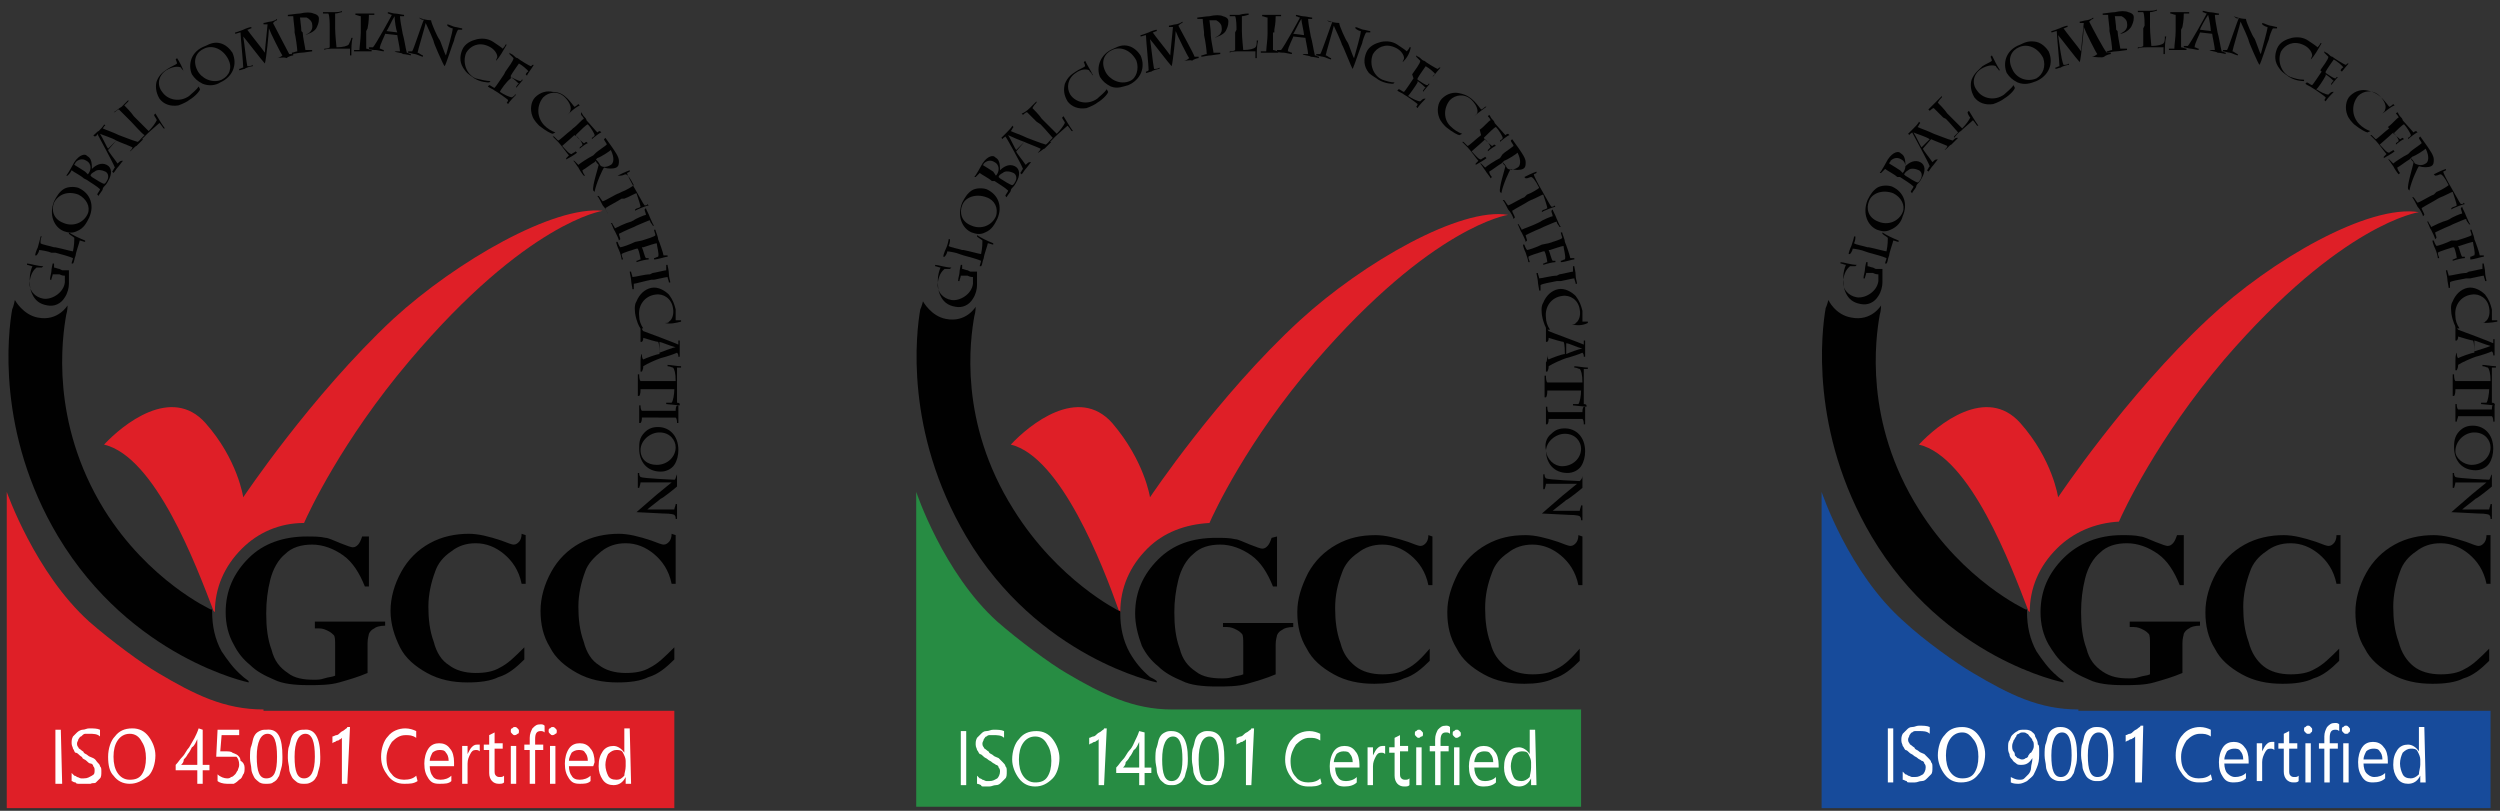 <svg xmlns="http://www.w3.org/2000/svg" xmlns:xlink="http://www.w3.org/1999/xlink" id="Layer_1" x="0px" y="0px" viewBox="0 0 185 60" style="enable-background:new 0 0 185 60;" xml:space="preserve"><rect x="0" y="0" width="185" height="60" fill="#333333" stroke="none"/> <style type="text/css"> .st0{fill:#010101;} .st1{fill:#DF1F27;} .st2{fill:#FFFFFF;} .st3{fill:#278C43;} .st4{fill:#174B9B;} </style> <g> <g> <path class="st0" d="M4.6,20c0.2,0,0.4,0,0.5,0c0,0.2,0,0.8,0,1c0,0.3-0.1,0.7-0.3,1c-0.3,0.5-0.8,0.7-1.3,0.6 c-0.6-0.1-0.9-0.4-1.1-0.8c-0.2-0.4-0.2-0.8-0.2-1.2c0-0.3,0.1-0.7,0.2-0.9c-0.1,0-0.3-0.1-0.4-0.1l0-0.1c0.2,0,0.8,0.2,1.2,0.2 l-0.1,0.1c-0.1,0-0.3,0-0.4,0c-0.1,0.1-0.4,0.3-0.5,1c-0.1,0.7,0.4,1.2,1,1.3c0.6,0.1,1.5-0.4,1.6-1.2c0-0.1,0-0.3,0-0.5 c-0.1,0-0.2,0-0.4-0.1l-0.2,0c-0.1,0-0.2,0-0.3,0c0,0.1-0.1,0.3-0.1,0.4l-0.1,0c0-0.2,0.1-0.5,0.1-0.6c0-0.2,0.1-0.6,0.1-0.6 L4,19.5c0,0,0,0.3,0,0.3c0.1,0,0.3,0.1,0.4,0.1L4.6,20z"></path> <path class="st0" d="M3.8,18.7c-0.2-0.1-0.8-0.2-0.9-0.2c0,0.1-0.1,0.3-0.2,0.4l-0.1,0c0-0.1,0.1-0.4,0.2-0.6 C2.9,17.9,3,17.6,3,17.5l0.1,0C3,17.6,3,17.8,3,18c0.1,0.1,0.7,0.2,1,0.3l0.1,0c0.5,0.1,1.2,0.3,1.3,0.3c0.1-0.5,0.1-0.8,0.1-1 c-0.1-0.1-0.3-0.2-0.4-0.3l0-0.1c0.3,0.2,0.7,0.4,1.2,0.6l0,0.1c-0.1,0-0.3-0.1-0.4-0.1c0,0.1-0.3,0.9-0.3,1.1 c-0.1,0.2-0.1,0.5-0.2,0.6l-0.1,0c0-0.1,0.1-0.3,0.1-0.4c-0.2-0.1-0.9-0.3-1.3-0.4L3.8,18.7z"></path> <path class="st0" d="M5.7,17.1c-0.4,0.2-0.7,0.1-1,0c-0.7-0.3-1.1-1.2-0.7-2.2c0.2-0.4,0.4-0.7,0.7-0.9c0.3-0.2,0.8-0.2,1.1-0.1 c0.9,0.4,1.2,1.3,0.8,2.2C6.4,16.5,6.2,16.9,5.7,17.1z M5.8,14.4C5,14.1,4.3,14.4,4,15c-0.2,0.5-0.1,1.2,0.7,1.5 c0.7,0.3,1.5,0,1.8-0.7C6.7,15.3,6.4,14.7,5.8,14.4z"></path> <path class="st0" d="M6.2,13.2c-0.2-0.2-0.8-0.5-0.9-0.6C5.2,12.8,5.1,12.9,5,13l-0.1,0c0.1-0.1,0.5-0.8,0.6-1 c0.4-0.6,0.8-0.6,0.9-0.5c0.1,0.1,0.2,0.1,0.3,0.3c0.1,0.2,0.1,0.5,0.1,0.7l0,0c0.3-0.3,0.7-0.5,1.1-0.3c0.4,0.2,0.4,0.7,0.1,1.2 c0,0-0.1,0.2-0.2,0.3c-0.1,0.1-0.2,0.2-0.2,0.3c0,0.1-0.3,0.4-0.3,0.5l-0.1-0.1c0-0.1,0.2-0.3,0.2-0.4c-0.2-0.2-0.7-0.5-1-0.7 L6.2,13.2z M6.5,12.9c0.1-0.1,0.2-0.3,0.2-0.5c0-0.2-0.1-0.4-0.3-0.5c-0.3-0.2-0.6-0.1-0.8,0.1c0,0.1-0.1,0.1-0.1,0.2 c0,0,0.5,0.3,0.8,0.5L6.5,12.9z M6.8,13.1c0.3,0.2,0.8,0.5,0.9,0.5c0.1,0,0.2-0.2,0.2-0.2c0.2-0.3,0.1-0.6-0.1-0.7 c-0.2-0.1-0.6-0.2-0.8,0c-0.2,0.1-0.3,0.2-0.3,0.3L6.8,13.1z"></path> <path class="st0" d="M9.6,11.2c0.1-0.1,0.2-0.2,0.2-0.3c-0.2-0.1-1-0.4-1.2-0.5c-0.1,0.1-0.5,0.6-0.6,0.7c0,0.1,0.5,0.7,0.7,1 C8.8,12,8.9,11.9,9,11.9l0.1,0C9,12,8.8,12.3,8.7,12.4c-0.1,0.1-0.2,0.3-0.3,0.4l-0.1-0.1c0.1-0.1,0.1-0.2,0.2-0.3 c-0.1-0.3-1.2-2.3-1.3-2.5C7.2,10,7.1,10.1,7,10.1l-0.1-0.1C7,10,7.2,9.7,7.3,9.7c0.1-0.1,0.4-0.4,0.4-0.5l0.1,0.1 C7.7,9.3,7.7,9.4,7.6,9.5C7.8,9.6,8.4,9.8,8.8,10c0.3,0.1,1,0.4,1.4,0.5c0.1-0.1,0.2-0.2,0.3-0.2l0.1,0c0,0-0.3,0.3-0.5,0.5 C10,10.8,9.7,11.2,9.6,11.2L9.6,11.2z M7.4,9.9L7.4,9.9c0.2,0.3,0.5,1,0.6,1.1l0.6-0.6C8.3,10.2,7.6,10,7.4,9.9z"></path> <path class="st0" d="M9.5,8.8C9.4,8.7,8.9,8.2,8.8,8.1c-0.1,0-0.3,0.2-0.3,0.2L8.4,8.3C8.5,8.3,8.8,8,9,7.9 c0.2-0.2,0.5-0.5,0.5-0.5l0,0.1C9.5,7.5,9.3,7.7,9.2,7.8c0.1,0.1,0.5,0.5,0.7,0.8L10,8.7c0.4,0.4,0.9,0.9,1,1 c0.3-0.3,0.5-0.6,0.6-0.8c0-0.1-0.2-0.3-0.2-0.4l0.1-0.1c0.2,0.3,0.4,0.7,0.7,1.1l-0.1,0c0,0-0.2-0.3-0.3-0.4 c-0.1,0.1-0.7,0.6-0.9,0.8c-0.1,0.1-0.4,0.4-0.5,0.5l0-0.1c0,0,0.2-0.2,0.3-0.3C10.5,9.9,10,9.3,9.7,9L9.5,8.8z"></path> <path class="st0" d="M13.6,5.3c0-0.1-0.2-0.2-0.2-0.3c-0.2-0.1-0.6-0.1-1.1,0.2c-0.6,0.4-0.7,1.1-0.3,1.6c0.4,0.6,1.3,0.8,2,0.3 c0.2-0.2,0.5-0.4,0.7-0.7l0.1,0.2c0,0.1-0.3,0.5-0.8,0.8c-0.1,0.1-0.5,0.3-0.8,0.4c-0.6,0.1-1.1-0.1-1.4-0.5 c-0.3-0.5-0.3-1-0.2-1.3c0.2-0.5,0.5-0.7,0.8-0.9c0.3-0.2,0.6-0.3,0.7-0.4c0-0.1-0.1-0.3-0.1-0.3l0.1-0.1 C13.3,4.6,13.5,5,13.6,5.3L13.6,5.3z"></path> <path class="st0" d="M15,6.2c-0.4-0.2-0.6-0.4-0.8-0.7c-0.3-0.7-0.1-1.7,1-2.1c0.4-0.2,0.7-0.3,1.1-0.2c0.4,0.1,0.7,0.4,0.9,0.7 c0.4,0.9,0,1.8-0.9,2.2C16,6.3,15.5,6.4,15,6.2z M16.9,4.4c-0.4-0.8-1.2-1.1-1.8-0.8c-0.5,0.2-0.9,0.8-0.5,1.6 c0.3,0.6,1.1,1,1.8,0.7C17,5.6,17.2,5,16.9,4.4z"></path> <path class="st0" d="M20.5,4.3c0.1,0,0.3-0.1,0.4-0.2c-0.1-0.1-0.9-1.7-1-2h0c0,0.3-0.2,2.3-0.3,2.6c-0.2-0.2-1.5-1.9-1.6-2h0 c0.1,0.6,0.2,1.7,0.3,2.2c0.1,0,0.3,0,0.4-0.1l0,0.1c-0.1,0-0.5,0.1-0.6,0.2c-0.1,0-0.3,0.1-0.4,0.1V5.1c0.1,0,0.2-0.1,0.3-0.1 c0-0.3-0.2-2.3-0.2-2.6c-0.1,0-0.3,0.1-0.4,0.1l0-0.1c0.1,0,0.3-0.1,0.6-0.2c0.2-0.1,0.5-0.2,0.6-0.2l0,0.1 c-0.1,0-0.2,0.1-0.3,0.1c0.2,0.3,1.1,1.4,1.3,1.7c0-0.2,0.2-2,0.2-2.1c-0.1,0-0.2,0-0.3,0l0-0.1c0.1,0,0.4-0.1,0.5-0.1 c0.1,0,0.4-0.1,0.5-0.2l0,0.1c-0.1,0-0.2,0.1-0.3,0.2c0.2,0.4,1.1,2.1,1.2,2.3c0.1,0,0.3,0,0.3,0l0,0.1c-0.1,0-0.4,0.1-0.5,0.2 C21,4.2,20.6,4.3,20.5,4.3L20.5,4.3z"></path> <path class="st0" d="M22.4,2.4c0,0.3,0.2,1.2,0.2,1.3c0.1,0,0.4,0,0.5,0l0,0.1c-0.1,0-0.6,0.1-0.8,0.1c-0.2,0-0.6,0.1-0.7,0.1 l0-0.1c0.1,0,0.3-0.1,0.4-0.1c0-0.2-0.1-1-0.2-1.4l0-0.2c0-0.1-0.1-0.8-0.1-1c-0.1,0-0.3,0-0.4,0l0-0.1c0.1,0,0.7-0.1,0.9-0.1 c0.4-0.1,0.8-0.1,1,0c0.4,0.1,0.4,0.3,0.4,0.4c0,0.3-0.1,0.5-0.2,0.7c-0.2,0.3-0.6,0.4-0.8,0.5V2.6c0.1-0.1,0.6-0.2,0.5-0.8 c0-0.2-0.2-0.4-0.4-0.5c-0.1,0-0.3,0-0.5,0c0,0.1,0.1,0.7,0.1,1L22.4,2.4z"></path> <path class="st0" d="M24.4,2c0-0.2,0-0.8-0.1-1c-0.1,0-0.3,0-0.4,0l0-0.1c0.1,0,0.4,0,0.7,0c0.3,0,0.6,0,0.7-0.1l0,0.1 C25.2,0.9,25,1,24.8,1c0,0.1,0,0.7,0,1l0,0.1c0,0.5,0.1,1.3,0.1,1.4c0.5,0,0.8-0.1,0.9-0.2C25.9,3.1,26,2.9,26,2.8l0.1,0 C26,3.1,26,3.6,26,4.1l-0.1,0c0-0.1,0-0.4,0-0.5c-0.1,0-0.9,0-1.2,0c-0.2,0-0.6,0-0.7,0.1l0-0.1c0.1,0,0.3,0,0.4-0.1 c0-0.2,0-0.9,0-1.3L24.4,2z"></path> <path class="st0" d="M27.1,2.3c0,0.5,0,1.2,0,1.3c0.1,0,0.3,0.1,0.4,0.1l0,0.1c-0.1,0-0.5,0-0.7,0c-0.1,0-0.5,0-0.6,0l0-0.1 c0.1,0,0.3,0,0.4,0c0-0.2,0.1-0.9,0.1-1.3l0-0.2c0-0.1,0-0.9,0-1c-0.1,0-0.3-0.1-0.4-0.1l0-0.1c0.1,0,0.4,0,0.8,0 c0.2,0,0.5,0,0.6,0l0,0.1c-0.1,0-0.3,0-0.4,0c0,0.1,0,0.5-0.1,1L27.1,2.3z"></path> <path class="st0" d="M29.2,3.8c0.1,0,0.3,0,0.4,0c0-0.2-0.2-1.1-0.2-1.2c-0.1,0-0.8-0.1-0.9-0.1c0,0.1-0.4,0.8-0.4,1.1 c0.1,0,0.2,0.1,0.3,0.1v0.1c-0.1,0-0.5-0.1-0.6-0.1c-0.1,0-0.4,0-0.5-0.1l0-0.1c0.1,0,0.2,0,0.3,0c0.2-0.2,1.3-2.2,1.4-2.4 c-0.1,0-0.2-0.1-0.3-0.1l0-0.1c0.1,0,0.4,0.1,0.5,0.1c0.2,0,0.6,0.1,0.7,0.1l0,0.1c-0.1,0-0.2,0-0.3,0c0,0.2,0.1,0.8,0.2,1.3 c0.1,0.3,0.2,1,0.3,1.4c0.1,0,0.2,0.1,0.3,0.1v0.1c0,0-0.4-0.1-0.6-0.1C29.8,3.9,29.3,3.9,29.2,3.8L29.2,3.8z M29.2,1.2L29.2,1.2 c-0.2,0.3-0.5,1-0.6,1.1l0.8,0.1C29.3,2.2,29.2,1.5,29.2,1.2z"></path> <path class="st0" d="M31,1.3c0.2,0.1,0.6,0.2,0.9,0.2c0,0.2,0.5,1.3,0.6,1.4c0.1,0.1,0.4,1.1,0.5,1.2c0.1-0.4,0.5-1.7,0.5-2 c-0.1,0-0.3-0.1-0.4-0.2l0-0.1c0.1,0,0.5,0.2,0.6,0.2c0.1,0,0.4,0.1,0.5,0.1l0,0.1c-0.1,0-0.2,0-0.3,0c-0.1,0.1-0.3,0.7-0.3,0.8 c-0.1,0.2-0.6,1.8-0.7,1.9c-0.1-0.1-0.8-1.7-0.8-1.8c0-0.1-0.5-1.2-0.6-1.4c0,0.1-0.6,2.1-0.6,2.2c0.1,0,0.3,0.2,0.4,0.2l0,0.1 c-0.1,0-0.5-0.2-0.6-0.2c-0.1,0-0.4-0.1-0.5-0.1l0-0.1c0.1,0,0.2,0,0.3,0c0.1-0.1,0.8-2.3,0.9-2.4C31.4,1.5,31.2,1.5,31,1.3 L31,1.3z"></path> <path class="st0" d="M36.7,4.5c0-0.1,0.1-0.2,0.1-0.3c0-0.2-0.2-0.6-0.7-0.8c-0.7-0.3-1.3,0-1.6,0.5c-0.3,0.7,0,1.6,0.7,1.9 C35.6,5.9,36,6,36.3,6l-0.1,0.1c-0.1,0-0.6,0-1.1-0.3c-0.1-0.1-0.5-0.3-0.7-0.6c-0.4-0.5-0.4-1-0.2-1.5c0.2-0.5,0.7-0.7,1.1-0.8 c0.5-0.1,0.9,0,1.2,0.2c0.3,0.2,0.6,0.4,0.7,0.5c0,0,0.2-0.2,0.2-0.3l0.1,0C37.2,3.8,37,4.2,36.7,4.5L36.7,4.5z"></path> <path class="st0" d="M37.4,5.3c0.2-0.3,0.6-0.8,0.6-1c-0.1-0.1-0.2-0.2-0.3-0.3l0-0.1c0.1,0.1,0.2,0.1,0.3,0.2 c0.1,0.1,0.2,0.2,0.3,0.2c0.1,0.1,0.9,0.6,1,0.6c0,0,0.1-0.1,0.1-0.1l0.1,0C39.4,5,39,5.5,39,5.6l-0.1-0.1c0,0,0.1-0.2,0.2-0.2 c0-0.1-0.5-0.5-0.7-0.6c0,0-0.5,0.7-0.6,0.9l0,0.1C38,5.8,38.4,6,38.5,6c0.1,0,0.1-0.1,0.1-0.1l0.1,0c-0.1,0.1-0.4,0.5-0.5,0.6 l0-0.1c0.1-0.1,0.1-0.2,0.2-0.2c-0.1-0.1-0.3-0.3-0.6-0.5l0,0.1C37.5,6,37,6.7,37,6.8c0.3,0.2,0.7,0.4,0.9,0.4 C38,7.1,38.1,7.1,38.1,7l0.1,0c-0.1,0.1-0.5,0.5-0.6,0.7l-0.1-0.1c0.1-0.1,0.1-0.2,0.1-0.2c-0.1-0.1-0.8-0.6-1-0.7 c-0.1-0.1-0.4-0.2-0.5-0.3l0.1-0.1c0.1,0,0.3,0.2,0.4,0.2c0.1-0.1,0.5-0.7,0.7-1L37.4,5.3z"></path> <path class="st0" d="M42,8.5c0.1-0.1,0.2-0.2,0.2-0.3c0.1-0.2,0-0.6-0.4-1c-0.5-0.5-1.2-0.4-1.6,0c-0.5,0.6-0.5,1.5,0.1,2.1 c0.2,0.2,0.5,0.4,0.8,0.5l-0.2,0.1c-0.1,0-0.5-0.2-1-0.6c-0.1-0.1-0.4-0.4-0.5-0.7c-0.2-0.5-0.1-1.1,0.2-1.4 c0.4-0.4,0.9-0.5,1.3-0.4C41.4,6.8,41.7,7,42,7.3c0.2,0.2,0.5,0.6,0.5,0.6c0.1,0,0.3-0.2,0.3-0.2l0.1,0.1C42.5,8,42.2,8.3,42,8.5 L42,8.5z"></path> <path class="st0" d="M42.4,9.5c0.3-0.2,0.7-0.7,0.8-0.7c0-0.1-0.2-0.3-0.2-0.3L43,8.3c0.1,0.1,0.1,0.2,0.2,0.3 c0.1,0.1,0.2,0.2,0.2,0.3c0.1,0.1,0.7,0.8,0.8,0.9c0,0,0.1-0.1,0.2-0.1l0.1,0.1c-0.1,0-0.6,0.4-0.7,0.5l0-0.1c0,0,0.2-0.1,0.2-0.2 c0-0.1-0.3-0.6-0.5-0.8c-0.1,0-0.6,0.5-0.8,0.7l-0.1,0.1c0.2,0.3,0.5,0.5,0.6,0.6c0.1,0,0.1-0.1,0.2-0.1l0.1,0.1 c-0.1,0-0.5,0.3-0.6,0.4l0-0.1c0.1-0.1,0.2-0.1,0.2-0.2c0-0.1-0.2-0.4-0.4-0.6L42.5,10c-0.2,0.2-0.8,0.7-0.9,0.8 c0.3,0.3,0.5,0.6,0.7,0.6c0.1-0.1,0.2-0.1,0.3-0.2l0.1,0.1c-0.1,0.1-0.6,0.4-0.8,0.5l0-0.1c0.1-0.1,0.1-0.1,0.2-0.2 c-0.1-0.1-0.6-0.8-0.8-1c-0.1-0.1-0.3-0.3-0.4-0.4l0.1,0c0,0,0.2,0.2,0.3,0.3c0.1,0,0.6-0.5,1-0.8L42.4,9.5z"></path> <path class="st0" d="M44.1,11.3c0.1-0.1,0.7-0.5,0.8-0.6c0-0.1-0.2-0.3-0.2-0.4l0.1-0.1l0.5,0.7c0.2,0.3,0.5,0.7,0.5,1 c0,0.2,0,0.4-0.2,0.5c-0.2,0.1-0.6,0.1-0.9,0c-0.1,0.1-0.6,1.2-0.7,1.8l-0.1-0.1c-0.1-0.3,0.4-1.8,0.4-1.9 c-0.1-0.1-0.2-0.2-0.2-0.3l-0.1,0.1c-0.2,0.1-0.7,0.5-0.9,0.6c0,0.1,0.1,0.3,0.2,0.4L43.2,13c-0.1-0.1-0.3-0.4-0.4-0.6 c-0.1-0.1-0.3-0.5-0.4-0.5l0.1,0c0,0,0.2,0.2,0.3,0.3c0.1-0.1,0.7-0.5,1.1-0.7L44.1,11.3z M44.1,11.8c0.1,0.1,0.2,0.2,0.3,0.4 s0.5,0.2,0.8,0c0.2-0.1,0.3-0.5,0-1.1c-0.1,0.1-0.7,0.5-1,0.6L44.1,11.8z"></path> <path class="st0" d="M46,14.2c0.3-0.1,0.8-0.4,0.9-0.5c-0.3-0.6-0.5-0.8-0.6-0.8c-0.1,0-0.2,0.1-0.4,0.1L45.7,13 c0.2-0.1,0.6-0.3,0.9-0.4l0,0.1c0,0-0.2,0.1-0.2,0.1c0,0.1,0.3,0.7,0.6,1.2c0.3,0.5,0.6,1.1,0.7,1.2c0.1,0,0.2,0,0.2-0.1l0.1,0.1 c-0.1,0-0.9,0.3-1,0.4l0-0.1c0.1-0.1,0.3-0.1,0.4-0.2c0-0.1-0.2-0.7-0.3-1c-0.1,0-0.6,0.3-0.9,0.4L46,14.7 c-0.3,0.2-0.9,0.5-1.2,0.7c0,0.1,0.2,0.4,0.2,0.5L45,15.9c0-0.1-0.2-0.5-0.4-0.7c-0.1-0.2-0.3-0.6-0.4-0.7l0.1,0 c0.1,0.1,0.2,0.3,0.3,0.4c0.3-0.1,0.9-0.5,1.2-0.6L46,14.2z"></path> <path class="st0" d="M46.9,16.8c-0.5,0.2-1.1,0.5-1.1,0.5c0,0.1,0.1,0.3,0.1,0.4l-0.1,0.1c0-0.1-0.2-0.5-0.3-0.7 c-0.1-0.1-0.2-0.5-0.3-0.6l0.1,0c0,0.1,0.2,0.3,0.2,0.4c0.2-0.1,0.8-0.4,1.2-0.5l0.2-0.1c0.1-0.1,0.8-0.4,0.9-0.4 c0-0.1-0.1-0.3-0.1-0.4l0.1-0.1c0,0.1,0.2,0.4,0.3,0.7c0.1,0.2,0.2,0.5,0.3,0.6l-0.1,0c0-0.1-0.2-0.2-0.2-0.4 c-0.1,0-0.5,0.2-1,0.4L46.9,16.8z"></path> <path class="st0" d="M47.5,17.8c0.3-0.1,1-0.3,1-0.4c0-0.1-0.1-0.3-0.1-0.4l0.1,0c0,0.1,0.2,0.5,0.2,0.7c0.1,0.2,0.4,1.1,0.4,1.2 c0.1,0,0.2,0,0.3,0l0,0.1c-0.2,0-0.7,0.2-1,0.2v-0.1c0.1,0,0.2-0.1,0.3-0.1c0.1-0.2-0.1-0.8-0.1-1c-0.1,0-0.7,0.2-1,0.3l-0.1,0 c0.1,0.2,0.2,0.7,0.3,0.8c0.1,0,0.2,0,0.2,0l0,0.1c-0.2,0-0.6,0.1-0.9,0.2v-0.1c0.1,0,0.2-0.1,0.3-0.1c0-0.1-0.1-0.6-0.2-0.8 l-0.1,0c-0.3,0.1-1,0.3-1.1,0.4c0,0.2,0.1,0.3,0.1,0.4l-0.1,0c0-0.1-0.1-0.5-0.2-0.7c-0.1-0.2-0.2-0.5-0.2-0.6l0.1,0 c0,0,0.1,0.3,0.2,0.4c0.1,0,0.7-0.2,1.1-0.4L47.5,17.8z"></path> <path class="st0" d="M48.2,20.7C47.7,20.8,47,21,46.9,21c0,0.1,0,0.3,0,0.4l-0.1,0c0-0.1-0.1-0.5-0.1-0.7c0-0.1-0.1-0.5-0.1-0.6 h0.1c0,0.1,0.1,0.3,0.1,0.4c0.2,0,0.9-0.2,1.3-0.2l0.2-0.1c0.1,0,0.9-0.2,1-0.2c0-0.1,0-0.3,0-0.4l0.1,0c0,0.1,0.1,0.4,0.1,0.7 c0,0.2,0.1,0.5,0.1,0.6h-0.1c0-0.1-0.1-0.3-0.1-0.4c-0.1,0-0.5,0.1-1,0.2L48.2,20.7z"></path> <path class="st0" d="M49.2,23.9c0.1,0,0.3,0,0.3-0.1c0.2-0.1,0.4-0.5,0.3-1c-0.1-0.7-0.7-1.1-1.3-1c-0.8,0.1-1.3,0.8-1.2,1.6 c0,0.3,0.1,0.6,0.3,0.9l-0.2,0c-0.1-0.1-0.3-0.5-0.4-1.1c0-0.1-0.1-0.6,0.1-0.9c0.2-0.5,0.6-0.9,1.1-1c0.5-0.1,1,0.2,1.3,0.5 c0.3,0.4,0.4,0.7,0.5,1.1c0,0.3,0,0.7,0,0.8c0.1,0,0.3,0,0.4,0l0,0.1C50,23.9,49.6,24,49.2,23.9L49.2,23.9z"></path> <path class="st0" d="M47.5,26.2c0,0.1,0,0.3,0.1,0.4c0.2-0.1,1-0.4,1.2-0.4c0-0.1,0-0.8-0.1-0.9c-0.1,0-0.8-0.2-1.1-0.3 c0,0.1,0,0.2-0.1,0.3l-0.1,0c0-0.1,0-0.5,0-0.6c0-0.1,0-0.4,0-0.5l0.1,0c0,0.1,0,0.2,0.1,0.3c0.3,0.1,2.4,0.9,2.6,1 c0-0.1,0-0.2,0-0.3l0.1,0c0,0.1,0,0.5,0,0.5c0,0.2,0,0.6,0,0.7l-0.1,0c0-0.1,0-0.2-0.1-0.3c-0.2,0.1-0.8,0.3-1.2,0.4 c-0.3,0.1-1,0.4-1.3,0.6c0,0.1,0,0.2-0.1,0.4l-0.1,0c0,0,0-0.5,0-0.7C47.4,26.7,47.4,26.2,47.5,26.2L47.5,26.2z M50,25.7L50,25.7 c-0.4-0.1-1.1-0.4-1.2-0.4v0.8C49.1,26,49.8,25.7,50,25.7z"></path> <path class="st0" d="M49,28.2c0.3,0,0.9,0,1,0c0-0.6-0.1-0.9-0.2-1c-0.1,0-0.2-0.1-0.4-0.1l0-0.1c0.2,0,0.7,0.1,1,0.1l0,0.1 c-0.1,0-0.2,0-0.3,0c0,0.1,0,0.7,0,1.3c0,0.6,0,1.3,0,1.3c0,0,0.2,0,0.2,0.1l0,0.1c-0.1,0-0.9-0.1-1-0.1l0-0.1c0.2,0,0.3,0,0.4,0 c0.1-0.1,0.2-0.6,0.2-1c-0.1,0-0.7,0-1,0h-0.2c-0.3,0-1,0-1.3,0c0,0.1,0,0.4-0.1,0.5l-0.1,0c0-0.1,0-0.6,0-0.8c0-0.2,0-0.7,0-0.8 l0.1,0c0,0.1,0,0.4,0.1,0.5c0.3,0,1,0,1.3,0L49,28.2z"></path> <path class="st0" d="M48.7,30.9c-0.5,0-1.2,0-1.2,0c0,0.1,0,0.3-0.1,0.4l-0.1,0c0-0.1,0-0.5,0-0.7c0-0.1,0-0.5,0-0.6l0.1,0 c0,0.1,0,0.3,0.1,0.4c0.2,0,0.9,0,1.3,0H49c0.1,0,0.9,0,1,0c0-0.1,0-0.3,0.1-0.4l0.1,0c0,0.1,0,0.4,0,0.7c0,0.2,0,0.5,0,0.6 l-0.1,0c0-0.1,0-0.3-0.1-0.4c-0.1,0-0.5,0-1,0L48.7,30.9z"></path> <path class="st0" d="M47.7,32c0.3-0.3,0.6-0.4,1-0.4c0.8,0,1.5,0.6,1.5,1.7c0,0.4-0.1,0.8-0.3,1.1c-0.2,0.3-0.6,0.5-1,0.5 c-1,0-1.6-0.7-1.6-1.7C47.3,32.8,47.3,32.4,47.7,32z M48.6,34.4c0.8,0,1.4-0.6,1.4-1.3c0-0.5-0.4-1.1-1.2-1.1 c-0.7,0-1.4,0.6-1.4,1.3C47.4,34,47.9,34.4,48.6,34.4z"></path> <path class="st0" d="M50.1,35.1c0,0.2,0,0.6,0,0.9c-0.1,0.1-1.1,0.9-1.2,0.9c-0.1,0.1-0.9,0.7-1,0.8c0.4,0,1.8,0,2,0 c0-0.1,0.1-0.3,0.1-0.4l0.1,0c0,0.1,0,0.5,0,0.6s0,0.4,0,0.5l-0.1,0c0-0.1,0-0.2-0.1-0.3C49.7,38,49.2,38,49.1,38 c-0.2,0-1.8-0.1-2-0.1c0.1-0.1,1.4-1.2,1.5-1.3c0.1-0.1,1-0.8,1.1-0.9c-0.1,0-2.1,0-2.3,0c0,0.1-0.1,0.4-0.1,0.4l-0.1,0 c0-0.1,0-0.5,0-0.6c0-0.1,0-0.4,0-0.5l0.1,0c0,0.1,0,0.2,0.1,0.3c0.2,0.1,2.4,0.2,2.5,0.2C50,35.5,50,35.3,50.1,35.1L50.1,35.1z"></path> <path class="st0" d="M27.3,39.7v3.7h-0.3c-0.4-1-0.9-1.8-1.6-2.3c-0.7-0.5-1.5-0.8-2.3-0.8c-0.8,0-1.5,0.2-2,0.7 c-0.5,0.4-0.9,1.1-1.1,1.9c-0.2,0.8-0.3,1.6-0.3,2.5c0,1,0.1,1.9,0.4,2.7c0.2,0.8,0.6,1.3,1.2,1.7c0.5,0.4,1.2,0.5,1.9,0.5 c0.3,0,0.5,0,0.8-0.1c0.3-0.1,0.6-0.1,0.8-0.2v-2.2c0-0.4,0-0.7-0.1-0.8c-0.1-0.1-0.2-0.2-0.4-0.3c-0.2-0.1-0.4-0.2-0.7-0.2h-0.3 V46h5.2v0.3c-0.4,0-0.7,0.1-0.8,0.2c-0.2,0.1-0.3,0.2-0.4,0.4c0,0.1-0.1,0.3-0.1,0.7v2.2c-0.7,0.3-1.4,0.5-2.1,0.7 c-0.7,0.2-1.5,0.2-2.3,0.2c-1,0-1.9-0.1-2.5-0.4c-0.7-0.3-1.3-0.6-1.8-1.1c-0.5-0.4-0.9-0.9-1.2-1.5c-0.4-0.7-0.6-1.5-0.6-2.4 c0-1.6,0.6-2.9,1.7-4c1.1-1.1,2.6-1.6,4.3-1.6c0.5,0,1,0,1.4,0.1c0.2,0,0.6,0.2,1.1,0.4c0.5,0.2,0.8,0.3,0.9,0.3 c0.2,0,0.3-0.1,0.4-0.2c0.1-0.1,0.2-0.3,0.3-0.6L27.3,39.7L27.3,39.7z"></path> <path class="st0" d="M38.9,39.6v3.6h-0.3c-0.2-1-0.7-1.7-1.3-2.2c-0.6-0.5-1.3-0.8-2.1-0.8c-0.7,0-1.3,0.2-1.8,0.6 c-0.6,0.4-1,0.9-1.2,1.5c-0.3,0.8-0.5,1.7-0.5,2.6c0,0.9,0.1,1.8,0.4,2.6c0.2,0.8,0.6,1.4,1.1,1.7c0.5,0.4,1.2,0.6,2,0.6 c0.7,0,1.3-0.1,1.8-0.4c0.6-0.3,1.1-0.8,1.8-1.5v0.9c-0.6,0.6-1.2,1.1-1.9,1.3c-0.6,0.3-1.4,0.4-2.3,0.4c-1.1,0-2.1-0.2-3-0.7 c-0.9-0.5-1.6-1.1-2-1.9s-0.7-1.7-0.7-2.7c0-1,0.3-2,0.8-2.9c0.5-0.9,1.2-1.6,2.1-2.1c0.9-0.5,1.9-0.7,2.9-0.7 c0.7,0,1.5,0.2,2.4,0.5c0.5,0.2,0.8,0.3,0.9,0.3c0.2,0,0.3-0.1,0.4-0.2s0.2-0.3,0.2-0.6L38.9,39.6L38.9,39.6z"></path> <path class="st0" d="M50,39.6v3.6h-0.3c-0.2-1-0.7-1.7-1.3-2.2c-0.6-0.5-1.3-0.8-2.1-0.8c-0.7,0-1.3,0.2-1.8,0.6s-1,0.9-1.2,1.5 c-0.3,0.8-0.5,1.7-0.5,2.6c0,0.9,0.1,1.8,0.4,2.6c0.2,0.8,0.6,1.4,1.1,1.7c0.5,0.4,1.2,0.6,2,0.6c0.7,0,1.3-0.1,1.8-0.4 c0.6-0.3,1.1-0.8,1.8-1.5v0.9c-0.6,0.6-1.2,1.1-1.9,1.3c-0.6,0.3-1.4,0.4-2.3,0.4c-1.1,0-2.1-0.2-3-0.7c-0.9-0.5-1.6-1.1-2-1.9 c-0.5-0.8-0.7-1.7-0.7-2.7c0-1,0.3-2,0.8-2.9c0.5-0.9,1.2-1.6,2.1-2.1c0.9-0.5,1.9-0.7,2.9-0.7c0.7,0,1.5,0.2,2.4,0.5 c0.5,0.2,0.8,0.3,0.9,0.3c0.2,0,0.3-0.1,0.4-0.2s0.2-0.3,0.2-0.6L50,39.6L50,39.6z"></path> <path class="st1" d="M19.5,52.5c-2.9,0-5.1-1.1-7.8-2.7c-1.2-0.7-3.5-2.4-5.1-3.8c-4-3.6-6.1-9.6-6.1-9.6v23.4l0,0h49.3h0.1v-7.2 H19.5z"></path> <path class="st1" d="M29.1,23.6C23,29.3,18,36.8,18,36.8s-0.4-2.8-2.8-5.5c-2.5-2.8-6.1,0.1-7.5,1.6c3.8,0.9,6.8,8.9,8.1,12.3 c0,0,0,0,0.1,0.1c0-1.8,0.7-3.4,2-4.7c1.2-1.2,2.8-1.9,4.6-1.9c0.3-0.7,2.8-6.1,7.8-12C39,16.4,44.6,15.6,44.6,15.6 C41,15.2,33.8,19.3,29.1,23.6z"></path> <path class="st0" d="M17.9,50c-0.6-0.5-1.1-1.2-1.5-1.8c-0.5-0.9-0.7-1.9-0.7-2.9c0-0.1,0-0.1,0-0.2c-0.1,0-0.1,0-0.1,0 s-4.6-2.1-7.9-7.4C3.7,31.2,4.6,25,4.9,23.3C5,23,5,22.6,5,22.6s-0.7,1.2-2.2,0.9c-1.1-0.2-1.7-1.3-1.7-1.3S1,22.7,0.9,22.9 C0.6,24.6-0.3,32,4.3,39.7c5.4,9,14.1,10.8,14.1,10.8c0,0,0,0,0-0.1C18.3,50.3,18.1,50.2,17.9,50z"></path> </g> <g> <path class="st2" d="M4.6,58H4.1v-4h0.4L4.6,58L4.6,58z"></path> <path class="st2" d="M5.3,57.8v-0.6c0.1,0.1,0.1,0.1,0.2,0.2c0.1,0,0.2,0.1,0.2,0.1c0.1,0,0.2,0.1,0.3,0.1c0.1,0,0.2,0,0.2,0 c0.3,0,0.4-0.1,0.6-0.2C7,57.3,7,57.2,7,57c0-0.1,0-0.2-0.1-0.3c0-0.1-0.1-0.2-0.2-0.2s-0.2-0.1-0.3-0.2c-0.1-0.1-0.2-0.1-0.3-0.2 C6.1,56,6,56,5.9,55.9s-0.2-0.2-0.3-0.2s-0.1-0.2-0.2-0.3c0-0.1-0.1-0.2-0.1-0.4c0-0.2,0-0.3,0.1-0.5c0.1-0.1,0.2-0.2,0.3-0.3 S6,54,6.1,54c0.2,0,0.3-0.1,0.5-0.1c0.3,0,0.6,0,0.8,0.1v0.5c-0.2-0.2-0.5-0.2-0.8-0.2c-0.1,0-0.2,0-0.3,0S6.1,54.4,6,54.5 c-0.1,0-0.1,0.1-0.2,0.2c0,0.1-0.1,0.2-0.1,0.3c0,0.1,0,0.2,0.1,0.3c0,0.1,0.1,0.1,0.2,0.2c0.1,0.1,0.2,0.1,0.2,0.2 c0.1,0.1,0.2,0.1,0.3,0.2c0.1,0.1,0.2,0.1,0.4,0.2s0.2,0.2,0.3,0.3c0.1,0.1,0.2,0.2,0.2,0.3c0.1,0.1,0.1,0.2,0.1,0.4 c0,0.2,0,0.4-0.1,0.5c-0.1,0.1-0.2,0.2-0.3,0.3S6.9,57.9,6.7,58C6.6,58,6.4,58,6.2,58c-0.1,0-0.1,0-0.2,0c-0.1,0-0.2,0-0.2,0 s-0.2,0-0.2-0.1C5.4,57.9,5.4,57.8,5.3,57.8z"></path> <path class="st2" d="M9.6,58c-0.5,0-0.9-0.2-1.2-0.6C8.1,57.1,8,56.6,8,56c0-0.6,0.2-1.2,0.5-1.5c0.3-0.4,0.7-0.6,1.3-0.6 c0.5,0,0.9,0.2,1.2,0.6c0.3,0.4,0.5,0.9,0.5,1.4c0,0.6-0.2,1.2-0.5,1.5C10.5,57.8,10.1,58,9.6,58z M9.6,54.3 c-0.4,0-0.7,0.2-0.9,0.5c-0.2,0.3-0.3,0.7-0.3,1.2s0.1,0.9,0.3,1.2c0.2,0.3,0.5,0.5,0.9,0.5c0.4,0,0.7-0.1,0.9-0.4 c0.2-0.3,0.3-0.7,0.3-1.2c0-0.5-0.1-0.9-0.3-1.2C10.3,54.5,10,54.3,9.6,54.3z"></path> <path class="st2" d="M15,54v2.6h0.5V57H15V58h-0.4V57H13v-0.4c0.2-0.2,0.3-0.4,0.5-0.6c0.2-0.2,0.3-0.5,0.5-0.7 c0.1-0.2,0.3-0.5,0.4-0.7s0.2-0.4,0.3-0.7L15,54L15,54z M13.4,56.6h1.2v-1.9c-0.1,0.2-0.2,0.5-0.4,0.6c-0.1,0.2-0.2,0.4-0.3,0.5 c-0.1,0.2-0.2,0.3-0.3,0.4C13.6,56.4,13.5,56.5,13.4,56.6z"></path> <path class="st2" d="M18.1,56.8c0,0.2,0,0.4-0.1,0.5c-0.1,0.2-0.1,0.3-0.3,0.4c-0.1,0.1-0.2,0.2-0.4,0.3C17.2,58,17,58,16.8,58 c-0.3,0-0.6-0.1-0.7-0.2v-0.5c0.2,0.2,0.5,0.3,0.7,0.3c0.1,0,0.2,0,0.3-0.1c0.1,0,0.2-0.1,0.3-0.2c0.1-0.1,0.1-0.2,0.2-0.3 c0-0.1,0.1-0.2,0.1-0.4c0-0.3-0.1-0.5-0.2-0.6C17.2,56,17,56,16.7,56c0,0-0.1,0-0.2,0c-0.1,0-0.1,0-0.2,0c-0.1,0-0.1,0-0.2,0 c-0.1,0-0.1,0-0.1,0l0.1-2h1.6v0.4h-1.3l-0.1,1.2c0.1,0,0.1,0,0.2,0c0.1,0,0.1,0,0.2,0c0.2,0,0.4,0,0.5,0.1 c0.2,0.1,0.3,0.1,0.4,0.2c0.1,0.1,0.2,0.2,0.2,0.4C18,56.4,18.1,56.6,18.1,56.8z"></path> <path class="st2" d="M20.9,56c0,0.3,0,0.6-0.1,0.9s-0.1,0.5-0.2,0.6c-0.1,0.2-0.2,0.3-0.4,0.4C20.1,58,19.9,58,19.7,58 c-0.2,0-0.3,0-0.5-0.1c-0.1-0.1-0.3-0.2-0.4-0.4c-0.1-0.2-0.2-0.4-0.2-0.6c0-0.2-0.1-0.5-0.1-0.8c0-0.3,0-0.7,0.1-0.9 c0.1-0.3,0.1-0.5,0.2-0.7c0.1-0.2,0.2-0.3,0.4-0.4c0.2-0.1,0.3-0.1,0.5-0.1C20.6,53.9,20.9,54.6,20.9,56z M20.5,56 c0-1.1-0.2-1.7-0.7-1.7c-0.5,0-0.8,0.6-0.8,1.7c0,1.1,0.2,1.6,0.7,1.6C20.3,57.6,20.5,57.1,20.5,56z"></path> <path class="st2" d="M23.7,56c0,0.3,0,0.6-0.1,0.9s-0.1,0.5-0.2,0.6c-0.1,0.2-0.2,0.3-0.4,0.4C22.8,58,22.7,58,22.5,58 c-0.2,0-0.3,0-0.5-0.1c-0.1-0.1-0.3-0.2-0.4-0.4c-0.1-0.2-0.2-0.4-0.2-0.6c0-0.2-0.1-0.5-0.1-0.8c0-0.3,0-0.7,0.1-0.9 c0.1-0.3,0.1-0.5,0.2-0.7s0.2-0.3,0.4-0.4c0.2-0.1,0.3-0.1,0.5-0.1C23.3,53.9,23.7,54.6,23.7,56z M23.3,56c0-1.1-0.2-1.7-0.7-1.7 c-0.5,0-0.8,0.6-0.8,1.7c0,1.1,0.2,1.6,0.7,1.6C23,57.6,23.3,57.1,23.3,56z"></path> <path class="st2" d="M25.7,58h-0.4v-3.4c0,0-0.1,0.1-0.1,0.1c-0.1,0-0.1,0.1-0.2,0.1c-0.1,0-0.2,0.1-0.2,0.1 c-0.1,0-0.2,0.1-0.2,0.1v-0.5c0.1,0,0.2-0.1,0.3-0.1c0.1,0,0.2-0.1,0.3-0.2c0.1-0.1,0.2-0.1,0.3-0.2c0.1-0.1,0.2-0.1,0.2-0.2h0.2 L25.7,58L25.7,58z"></path> <path class="st2" d="M30.9,57.8c-0.3,0.2-0.6,0.2-1,0.2c-0.5,0-0.9-0.2-1.2-0.6c-0.3-0.4-0.5-0.8-0.5-1.4c0-0.6,0.2-1.2,0.5-1.5 c0.3-0.4,0.8-0.6,1.3-0.6c0.3,0,0.6,0.1,0.8,0.2v0.5c-0.3-0.2-0.5-0.2-0.8-0.2c-0.4,0-0.7,0.2-1,0.5c-0.2,0.3-0.4,0.7-0.4,1.2 c0,0.5,0.1,0.9,0.4,1.2c0.2,0.3,0.6,0.4,0.9,0.4c0.4,0,0.7-0.1,0.9-0.3L30.9,57.8L30.9,57.8z"></path> <path class="st2" d="M33.6,56.7h-1.8c0,0.3,0.1,0.6,0.2,0.7c0.1,0.2,0.3,0.3,0.6,0.3c0.3,0,0.6-0.1,0.8-0.3v0.4 C33.2,58,32.9,58,32.5,58c-0.4,0-0.6-0.1-0.8-0.4c-0.2-0.3-0.3-0.6-0.3-1.1c0-0.4,0.1-0.8,0.3-1.1c0.2-0.3,0.5-0.4,0.8-0.4 c0.3,0,0.6,0.1,0.8,0.4c0.2,0.2,0.3,0.6,0.3,1L33.6,56.7L33.6,56.7z M33.2,56.3c0-0.3-0.1-0.5-0.2-0.6c-0.1-0.2-0.3-0.2-0.5-0.2 s-0.4,0.1-0.5,0.2c-0.1,0.2-0.2,0.4-0.2,0.6L33.2,56.3L33.2,56.3z"></path> <path class="st2" d="M35.5,55.6c-0.1-0.1-0.2-0.1-0.3-0.1c-0.2,0-0.3,0.1-0.4,0.3c-0.1,0.2-0.2,0.4-0.2,0.7V58h-0.4v-2.8h0.4v0.6 h0c0.1-0.2,0.2-0.4,0.3-0.5c0.1-0.1,0.2-0.2,0.4-0.2c0.1,0,0.2,0,0.2,0L35.5,55.6L35.5,55.6z"></path> <path class="st2" d="M37.3,57.9C37.2,58,37.1,58,36.9,58c-0.4,0-0.7-0.3-0.7-0.8v-1.7h-0.4v-0.4h0.4v-0.7l0.4-0.2v0.8h0.6v0.4 h-0.6v1.6c0,0.2,0,0.3,0.1,0.4s0.2,0.1,0.3,0.1c0.1,0,0.2,0,0.3-0.1L37.3,57.9L37.3,57.9z"></path> <path class="st2" d="M38.1,54.4c-0.1,0-0.1,0-0.2-0.1s-0.1-0.1-0.1-0.2s0-0.2,0.1-0.2c0.1-0.1,0.1-0.1,0.2-0.1 c0.1,0,0.1,0,0.2,0.1s0.1,0.1,0.1,0.2s0,0.2-0.1,0.2C38.2,54.4,38.1,54.4,38.1,54.4z M38.2,58h-0.4v-2.8h0.4V58z"></path> <path class="st2" d="M40.3,54.2c-0.1-0.1-0.2-0.1-0.3-0.1c-0.3,0-0.4,0.2-0.4,0.6v0.4h0.6v0.4h-0.6V58h-0.4v-2.5h-0.4v-0.4h0.4 v-0.5c0-0.3,0.1-0.5,0.2-0.7c0.2-0.2,0.3-0.3,0.6-0.3c0.1,0,0.2,0,0.3,0.1V54.2z"></path> <path class="st2" d="M40.9,54.4c-0.1,0-0.1,0-0.2-0.1s-0.1-0.1-0.1-0.2s0-0.2,0.1-0.2c0.1-0.1,0.1-0.1,0.2-0.1s0.1,0,0.2,0.1 s0.1,0.1,0.1,0.2s0,0.2-0.1,0.2C41,54.4,40.9,54.4,40.9,54.4z M41.1,58h-0.4v-2.8h0.4V58z"></path> <path class="st2" d="M43.9,56.7h-1.8c0,0.3,0.1,0.6,0.2,0.7c0.1,0.2,0.3,0.3,0.6,0.3c0.3,0,0.6-0.1,0.8-0.3v0.4 C43.5,58,43.2,58,42.9,58c-0.4,0-0.6-0.1-0.8-0.4c-0.2-0.3-0.3-0.6-0.3-1.1c0-0.4,0.1-0.8,0.3-1.1c0.2-0.3,0.5-0.4,0.8-0.4 c0.3,0,0.6,0.1,0.8,0.4c0.2,0.2,0.3,0.6,0.3,1L43.9,56.7L43.9,56.7z M43.5,56.3c0-0.3-0.1-0.5-0.2-0.6c-0.1-0.2-0.3-0.2-0.5-0.2 s-0.4,0.1-0.5,0.2c-0.1,0.2-0.2,0.4-0.2,0.6L43.5,56.3L43.5,56.3z"></path> <path class="st2" d="M46.7,58h-0.4v-0.5h0c-0.2,0.4-0.5,0.6-0.9,0.6c-0.3,0-0.6-0.1-0.8-0.4c-0.2-0.3-0.3-0.6-0.3-1 c0-0.5,0.1-0.8,0.3-1.1c0.2-0.3,0.5-0.4,0.8-0.4c0.3,0,0.6,0.2,0.8,0.5h0v-1.8h0.4L46.7,58L46.7,58z M46.3,56.7v-0.4 c0-0.2-0.1-0.4-0.2-0.6c-0.1-0.2-0.3-0.2-0.5-0.2c-0.2,0-0.4,0.1-0.6,0.3c-0.1,0.2-0.2,0.5-0.2,0.8c0,0.3,0.1,0.6,0.2,0.8 c0.1,0.2,0.3,0.3,0.6,0.3s0.4-0.1,0.6-0.3C46.2,57.2,46.3,57,46.3,56.7z"></path> </g> </g> <g> <g> <path class="st0" d="M71.8,20.1c0.2,0,0.4,0,0.5,0c0,0.2,0,0.8,0,1c0,0.3-0.1,0.7-0.3,1c-0.3,0.5-0.8,0.7-1.3,0.6 c-0.6-0.1-0.9-0.4-1.1-0.8c-0.2-0.4-0.2-0.8-0.2-1.2c0-0.3,0.1-0.7,0.2-0.9c-0.1,0-0.3-0.1-0.4-0.1l0-0.1c0.2,0,0.8,0.2,1.2,0.2 l-0.1,0.1c-0.1,0-0.3,0-0.4,0c-0.1,0.1-0.4,0.3-0.5,1c-0.1,0.7,0.4,1.2,1,1.3c0.6,0.1,1.5-0.4,1.6-1.2c0-0.1,0-0.3,0-0.5 c-0.1,0-0.2,0-0.4-0.1l-0.2,0c-0.1,0-0.2,0-0.3,0c0,0.1-0.1,0.3-0.1,0.4l-0.1,0c0-0.2,0.1-0.5,0.1-0.6c0-0.2,0.1-0.6,0.1-0.6 l0.1,0c0,0,0,0.3,0,0.3c0.1,0,0.3,0.1,0.4,0.1L71.8,20.1z"></path> <path class="st0" d="M71,18.8c-0.2-0.1-0.8-0.2-0.9-0.2c0,0.1-0.1,0.3-0.2,0.4l-0.1,0c0-0.1,0.1-0.4,0.2-0.6 c0.1-0.2,0.2-0.6,0.2-0.7l0.1,0c0,0.1,0,0.3-0.1,0.5c0.1,0.1,0.7,0.2,1,0.3l0.1,0c0.5,0.1,1.2,0.3,1.3,0.3c0.1-0.5,0.1-0.8,0.1-1 c-0.1-0.1-0.3-0.2-0.4-0.3l0-0.1c0.3,0.2,0.7,0.4,1.2,0.6l0,0.1c-0.1,0-0.3-0.1-0.4-0.1c0,0.1-0.3,0.9-0.3,1.1 c-0.1,0.2-0.1,0.5-0.2,0.6l-0.1,0c0-0.1,0.1-0.3,0.1-0.4c-0.2-0.1-0.9-0.3-1.3-0.4L71,18.8z"></path> <path class="st0" d="M72.9,17.2c-0.4,0.2-0.7,0.1-1,0c-0.7-0.3-1.1-1.2-0.7-2.2c0.2-0.4,0.4-0.7,0.7-0.9c0.3-0.2,0.8-0.2,1.1-0.1 c0.9,0.4,1.2,1.3,0.8,2.2C73.6,16.6,73.4,17,72.9,17.2z M73,14.6c-0.8-0.3-1.6,0-1.8,0.6c-0.2,0.5-0.1,1.2,0.7,1.5 c0.7,0.3,1.5,0,1.8-0.7C73.9,15.4,73.6,14.8,73,14.6z"></path> <path class="st0" d="M73.4,13.4c-0.2-0.2-0.8-0.5-0.9-0.6c-0.1,0.1-0.2,0.2-0.3,0.3l-0.1,0c0.1-0.1,0.5-0.8,0.6-1 c0.4-0.6,0.8-0.6,0.9-0.5c0.1,0.1,0.2,0.1,0.3,0.3c0.1,0.2,0.1,0.5,0.1,0.7l0,0c0.3-0.3,0.7-0.5,1.1-0.3c0.4,0.2,0.4,0.7,0.1,1.2 c0,0-0.1,0.2-0.2,0.3c-0.1,0.1-0.2,0.2-0.2,0.3c0,0.1-0.3,0.4-0.3,0.5l-0.1-0.1c0-0.1,0.2-0.3,0.2-0.4c-0.2-0.2-0.7-0.5-1-0.7 L73.4,13.4z M73.7,13c0.1-0.1,0.2-0.3,0.2-0.5c0-0.2-0.1-0.4-0.3-0.5c-0.3-0.2-0.6-0.1-0.8,0.1c0,0.1-0.1,0.1-0.1,0.1 c0,0,0.5,0.3,0.8,0.5L73.7,13z M74,13.2c0.3,0.2,0.8,0.5,0.9,0.5c0.1,0,0.2-0.2,0.2-0.2c0.2-0.3,0.1-0.6-0.1-0.7 c-0.2-0.1-0.6-0.2-0.8,0c-0.2,0.1-0.3,0.2-0.3,0.3L74,13.2z"></path> <path class="st0" d="M76.8,11.3c0.1-0.1,0.2-0.2,0.2-0.3c-0.2-0.1-1-0.4-1.2-0.5c-0.1,0.1-0.5,0.6-0.6,0.7c0,0.1,0.5,0.7,0.7,1 c0.1-0.1,0.2-0.2,0.3-0.2l0.1,0c-0.1,0.1-0.3,0.4-0.4,0.5c-0.1,0.1-0.2,0.3-0.3,0.4l-0.1-0.1c0.1-0.1,0.1-0.2,0.2-0.3 c-0.1-0.3-1.2-2.3-1.3-2.4c-0.1,0.1-0.2,0.1-0.2,0.2l-0.1-0.1c0.1-0.1,0.3-0.3,0.4-0.4c0.1-0.1,0.4-0.4,0.4-0.5L75,9.4 c-0.1,0.1-0.1,0.2-0.2,0.3c0.2,0.1,0.8,0.3,1.2,0.5c0.3,0.1,1,0.4,1.4,0.5c0.1-0.1,0.2-0.2,0.3-0.2l0.1,0c0,0-0.3,0.3-0.5,0.5 C77.2,11,76.9,11.3,76.8,11.3L76.8,11.3z M74.6,10L74.6,10c0.2,0.3,0.5,1,0.6,1.1l0.6-0.6C75.5,10.4,74.8,10.1,74.6,10z"></path> <path class="st0" d="M76.7,9c-0.2-0.2-0.6-0.6-0.7-0.7c-0.1,0-0.3,0.2-0.3,0.2l-0.1-0.1C75.7,8.4,76,8.2,76.2,8 c0.2-0.2,0.5-0.5,0.5-0.5l0,0.1c-0.1,0.1-0.2,0.2-0.3,0.4c0.1,0.1,0.5,0.5,0.7,0.8l0.1,0.1c0.4,0.4,0.9,0.9,1,1 c0.3-0.3,0.5-0.6,0.6-0.8c0-0.1-0.2-0.3-0.2-0.4l0.1-0.1c0.2,0.3,0.4,0.7,0.7,1.1l-0.1,0c0,0-0.2-0.3-0.3-0.4 c-0.1,0.1-0.7,0.6-0.9,0.8c-0.1,0.1-0.4,0.4-0.5,0.5l0-0.1c0,0,0.2-0.2,0.3-0.3c-0.1-0.1-0.6-0.7-0.9-1L76.7,9z"></path> <path class="st0" d="M80.8,5.5c0-0.1-0.2-0.2-0.2-0.3c-0.2-0.1-0.6-0.1-1,0.2C79,5.8,78.9,6.5,79.2,7c0.4,0.6,1.3,0.8,2,0.3 c0.2-0.2,0.5-0.4,0.7-0.7L82,6.8c0,0.1-0.3,0.5-0.8,0.8c-0.1,0.1-0.5,0.3-0.8,0.4c-0.6,0.1-1.1-0.1-1.4-0.5 c-0.3-0.5-0.3-0.9-0.2-1.3c0.2-0.5,0.5-0.7,0.8-0.9c0.3-0.2,0.6-0.3,0.7-0.4c0-0.1-0.1-0.3-0.1-0.3l0.1-0.1 c0.2,0.4,0.4,0.7,0.6,1.1L80.8,5.5z"></path> <path class="st0" d="M82.2,6.4c-0.4-0.2-0.6-0.4-0.8-0.7C81.1,5,81.4,4,82.4,3.6c0.4-0.2,0.7-0.3,1.1-0.2c0.4,0.1,0.7,0.4,0.9,0.7 c0.4,0.9,0,1.8-0.9,2.2C83.1,6.4,82.7,6.6,82.2,6.4z M84.1,4.5c-0.4-0.8-1.2-1.1-1.8-0.8c-0.5,0.2-0.9,0.8-0.5,1.6 c0.3,0.6,1.1,1,1.8,0.7C84.1,5.8,84.3,5.1,84.1,4.5z"></path> <path class="st0" d="M87.6,4.5c0.1,0,0.3-0.1,0.4-0.2c-0.1-0.1-0.9-1.7-1-2h0c0,0.3-0.2,2.3-0.3,2.6c-0.2-0.2-1.5-1.9-1.6-2h0 c0.1,0.6,0.2,1.7,0.3,2.2c0.1,0,0.3,0,0.4-0.1l0,0.1c-0.1,0-0.5,0.1-0.6,0.2c-0.1,0-0.3,0.1-0.4,0.1V5.3c0.1,0,0.2-0.1,0.2-0.1 c0-0.3-0.2-2.3-0.2-2.6c-0.1,0-0.3,0.1-0.4,0.1l0-0.1c0.1,0,0.3-0.1,0.6-0.2c0.2-0.1,0.5-0.2,0.6-0.2l0,0.1 c-0.1,0-0.2,0.1-0.3,0.1c0.2,0.3,1.1,1.4,1.3,1.7c0-0.2,0.2-2,0.2-2.1c-0.1,0-0.2,0-0.3,0l0-0.1c0.1,0,0.4-0.1,0.5-0.1 c0.1,0,0.4-0.1,0.5-0.2l0,0.1c-0.1,0-0.2,0.1-0.3,0.2c0.2,0.4,1.1,2,1.2,2.3c0.1,0,0.3,0,0.3,0l0,0.1c-0.1,0-0.4,0.1-0.5,0.2 C88.2,4.4,87.8,4.5,87.6,4.5L87.6,4.5z"></path> <path class="st0" d="M89.6,2.6c0,0.3,0.2,1.2,0.2,1.3c0.1,0,0.4,0,0.5,0l0,0.1c-0.1,0-0.6,0.1-0.7,0.1c-0.2,0-0.6,0.1-0.7,0.1 l0-0.1c0.1,0,0.3-0.1,0.4-0.1c0-0.2-0.1-1-0.2-1.4l0-0.2c0-0.1-0.1-0.8-0.1-1c-0.1,0-0.3,0-0.4,0l0-0.1c0.1,0,0.7-0.1,0.9-0.1 c0.4-0.1,0.8-0.1,1,0c0.4,0.1,0.4,0.3,0.4,0.4c0,0.3-0.1,0.5-0.2,0.7c-0.2,0.3-0.6,0.4-0.8,0.5V2.8c0.1-0.1,0.6-0.2,0.5-0.8 c0-0.2-0.2-0.4-0.4-0.5c-0.1,0-0.3,0-0.5,0c0,0.1,0.1,0.7,0.1,1L89.6,2.6z"></path> <path class="st0" d="M91.5,2.2c0-0.2,0-0.8-0.1-1c-0.1,0-0.3,0-0.4,0l0-0.1c0.1,0,0.4,0,0.7,0C92,1,92.4,1,92.4,1l0,0.1 c-0.1,0-0.3,0.1-0.5,0.1c0,0.1,0,0.7,0,1l0,0.1c0,0.5,0.1,1.3,0.1,1.4c0.5,0,0.8-0.1,0.9-0.2c0.1-0.1,0.1-0.3,0.1-0.5l0.1,0 c-0.1,0.4-0.1,0.8-0.1,1.3l-0.1,0c0-0.1,0-0.4,0-0.5c-0.1,0-0.9,0-1.2,0c-0.2,0-0.6,0-0.7,0.1l0-0.1c0.1,0,0.3,0,0.4-0.1 c0-0.2,0-0.9,0-1.3L91.5,2.2z"></path> <path class="st0" d="M94.2,2.4c0,0.5,0,1.2,0,1.3c0.1,0,0.3,0.1,0.4,0.1l0,0.1c-0.1,0-0.5,0-0.7,0c-0.1,0-0.5,0-0.6,0l0-0.1 c0.1,0,0.3,0,0.4,0c0-0.2,0.1-0.9,0.1-1.3l0-0.2c0-0.1,0-0.9,0-1c-0.1,0-0.3-0.1-0.4-0.1l0-0.1c0.1,0,0.4,0,0.8,0 c0.2,0,0.5,0,0.6,0l0,0.1c-0.1,0-0.3,0-0.4,0c0,0.1,0,0.5-0.1,1V2.4z"></path> <path class="st0" d="M96.4,4c0.1,0,0.3,0,0.4,0c0-0.2-0.2-1.1-0.2-1.2c-0.1,0-0.8-0.1-0.9-0.1c0,0.1-0.4,0.8-0.4,1.1 c0.1,0,0.2,0.1,0.3,0.1v0.1c-0.1,0-0.5-0.1-0.6-0.1c-0.1,0-0.4,0-0.5-0.1l0-0.1c0.1,0,0.2,0,0.3,0c0.2-0.2,1.3-2.2,1.4-2.4 c-0.1,0-0.2-0.1-0.3-0.1l0-0.1c0.1,0,0.4,0.1,0.5,0.1c0.2,0,0.6,0.1,0.7,0.1l0,0.1c-0.1,0-0.2,0-0.3,0c0,0.2,0.1,0.8,0.2,1.3 c0.1,0.3,0.2,1,0.3,1.4c0.1,0,0.2,0.1,0.3,0.1v0.1c0,0-0.4-0.1-0.6-0.1C96.9,4.1,96.4,4.1,96.4,4L96.4,4z M96.3,1.4L96.3,1.4 c-0.2,0.3-0.5,1-0.6,1.1l0.8,0.1C96.5,2.4,96.3,1.6,96.3,1.4z"></path> <path class="st0" d="M98.2,1.5c0.2,0.1,0.6,0.2,0.9,0.2c0,0.2,0.5,1.3,0.6,1.4c0.1,0.1,0.4,1.1,0.5,1.2c0.1-0.4,0.5-1.7,0.5-2 c-0.1,0-0.3-0.1-0.4-0.2l0-0.1c0.1,0,0.5,0.2,0.6,0.2c0.1,0,0.4,0.1,0.5,0.1l0,0.1c-0.1,0-0.2,0-0.3,0c-0.1,0.1-0.3,0.7-0.3,0.8 c-0.1,0.2-0.6,1.7-0.7,1.9c-0.1-0.1-0.7-1.7-0.8-1.8c0-0.1-0.5-1.2-0.6-1.4c0,0.1-0.6,2.1-0.6,2.2c0.1,0,0.3,0.2,0.4,0.2l0,0.1 c-0.1,0-0.5-0.2-0.6-0.2c-0.1,0-0.4-0.1-0.5-0.1l0-0.1c0.1,0,0.2,0,0.3,0c0.1-0.1,0.8-2.2,0.9-2.4C98.5,1.7,98.3,1.6,98.2,1.5 L98.2,1.5z"></path> <path class="st0" d="M103.8,4.6c0-0.1,0.1-0.2,0.1-0.3c0-0.2-0.2-0.6-0.7-0.8c-0.7-0.3-1.3,0-1.6,0.5c-0.3,0.7,0,1.6,0.7,1.9 c0.3,0.1,0.6,0.2,0.9,0.2l-0.1,0.1c-0.1,0-0.6,0-1.1-0.3c-0.1-0.1-0.5-0.3-0.7-0.5c-0.4-0.5-0.4-1-0.2-1.5 c0.2-0.5,0.7-0.7,1.1-0.8c0.5-0.1,0.9,0,1.2,0.2c0.3,0.2,0.6,0.4,0.7,0.5c0,0,0.2-0.2,0.2-0.3l0.1,0C104.3,4,104.1,4.3,103.8,4.6 L103.8,4.6z"></path> <path class="st0" d="M104.5,5.5c0.2-0.3,0.6-0.8,0.6-1c-0.1-0.1-0.2-0.2-0.3-0.3l0-0.1c0.1,0.1,0.2,0.1,0.3,0.2 c0.1,0.1,0.2,0.2,0.3,0.2c0.1,0.1,0.9,0.6,1,0.6c0,0,0.1-0.1,0.1-0.1l0.1,0c-0.1,0.1-0.5,0.6-0.5,0.6L106,5.7c0,0,0.1-0.2,0.2-0.2 c0-0.1-0.5-0.5-0.7-0.6c0,0-0.5,0.7-0.6,0.9l0,0.1c0.3,0.2,0.6,0.4,0.7,0.4c0.1,0,0.1-0.1,0.1-0.1l0.1,0c-0.1,0.1-0.4,0.5-0.5,0.6 l0-0.1c0.1-0.1,0.1-0.2,0.2-0.2c-0.1-0.1-0.3-0.3-0.6-0.5l0,0.1c-0.1,0.2-0.6,0.9-0.7,1c0.3,0.2,0.7,0.4,0.9,0.4 c0.1-0.1,0.2-0.2,0.3-0.2l0.1,0c-0.1,0.1-0.5,0.5-0.6,0.7l-0.1-0.1c0.1-0.1,0.1-0.2,0.1-0.2c-0.1-0.1-0.8-0.6-1-0.7 c-0.1-0.1-0.4-0.2-0.5-0.3l0.1-0.1c0.1,0,0.3,0.2,0.4,0.2c0.1-0.1,0.5-0.7,0.7-1L104.5,5.5z"></path> <path class="st0" d="M109.1,8.6c0.1-0.1,0.2-0.2,0.2-0.2c0.1-0.2,0-0.6-0.4-1c-0.5-0.5-1.2-0.4-1.6,0c-0.5,0.6-0.5,1.5,0.1,2 c0.2,0.2,0.5,0.4,0.8,0.5L108,10c-0.1,0-0.5-0.2-1-0.6c-0.1-0.1-0.4-0.4-0.5-0.7c-0.2-0.5-0.1-1.1,0.2-1.4 c0.4-0.4,0.9-0.5,1.3-0.4c0.5,0.1,0.8,0.3,1.1,0.6c0.2,0.2,0.5,0.6,0.5,0.6c0.1,0,0.3-0.2,0.3-0.2l0.1,0 C109.6,8.2,109.3,8.4,109.1,8.6L109.1,8.6z"></path> <path class="st0" d="M109.5,9.6c0.3-0.2,0.7-0.7,0.8-0.7c0-0.1-0.2-0.3-0.2-0.3l0.1-0.1c0.1,0.1,0.1,0.2,0.2,0.3 c0.1,0.1,0.2,0.2,0.2,0.3c0.1,0.1,0.7,0.8,0.8,0.9c0,0,0.1-0.1,0.2-0.1l0.1,0.1c-0.1,0-0.6,0.4-0.7,0.5l0-0.1c0,0,0.2-0.1,0.2-0.2 c0-0.1-0.3-0.6-0.5-0.8c-0.1,0-0.6,0.5-0.8,0.7l-0.1,0.1c0.2,0.3,0.5,0.5,0.6,0.6c0.1,0,0.1-0.1,0.2-0.1l0.1,0.1 c-0.1,0-0.5,0.3-0.6,0.4l0-0.1c0.1-0.1,0.1-0.1,0.2-0.2c0-0.1-0.2-0.4-0.4-0.6l-0.1,0.1c-0.2,0.2-0.8,0.7-0.9,0.8 c0.3,0.3,0.5,0.6,0.7,0.6c0.1-0.1,0.2-0.1,0.3-0.2l0.1,0.1c-0.1,0.1-0.6,0.4-0.8,0.5l0-0.1c0.1-0.1,0.1-0.1,0.2-0.2 c-0.1-0.1-0.6-0.8-0.8-1c-0.1-0.1-0.3-0.3-0.4-0.4l0.1,0c0,0,0.2,0.2,0.3,0.3c0.1,0,0.6-0.5,1-0.8L109.5,9.6z"></path> <path class="st0" d="M111.2,11.4c0.1-0.1,0.7-0.5,0.8-0.6c0-0.1-0.2-0.3-0.2-0.4l0.1-0.1l0.5,0.7c0.2,0.3,0.5,0.7,0.5,1 c0,0.2,0,0.4-0.2,0.5c-0.2,0.1-0.6,0.1-0.9,0c-0.1,0.1-0.6,1.2-0.7,1.8l-0.1-0.1c-0.1-0.3,0.4-1.8,0.4-1.9 c-0.1-0.1-0.2-0.2-0.2-0.3l-0.1,0.1c-0.2,0.1-0.7,0.5-0.9,0.6c0,0.1,0.1,0.3,0.2,0.4l-0.1,0.1c0-0.1-0.3-0.4-0.4-0.6 c-0.1-0.1-0.3-0.5-0.4-0.5l0.1,0c0,0,0.2,0.2,0.3,0.3c0.1-0.1,0.7-0.5,1.1-0.7L111.2,11.4z M111.2,12c0.1,0.1,0.2,0.2,0.3,0.4 s0.5,0.2,0.8,0c0.2-0.1,0.3-0.5,0-1.1c-0.1,0.1-0.7,0.5-1,0.6L111.2,12z"></path> <path class="st0" d="M113,14.4c0.3-0.1,0.8-0.4,0.9-0.5c-0.3-0.6-0.5-0.8-0.6-0.8c-0.1,0-0.2,0.1-0.4,0.1l-0.1-0.1 c0.2-0.1,0.6-0.3,0.9-0.4l0,0.1c0,0-0.2,0.1-0.2,0.1c0,0.1,0.3,0.7,0.6,1.2c0.3,0.5,0.6,1.1,0.7,1.2c0.1,0,0.2,0,0.2-0.1l0.1,0.1 c-0.1,0-0.9,0.3-1,0.4l0-0.1c0.1-0.1,0.3-0.1,0.4-0.2c0-0.1-0.2-0.7-0.3-1c-0.1,0-0.6,0.3-0.9,0.4l-0.2,0.1 c-0.3,0.2-0.9,0.5-1.2,0.7c0,0.1,0.2,0.4,0.2,0.5l-0.1,0.1c0-0.1-0.2-0.5-0.4-0.7c-0.1-0.2-0.3-0.6-0.4-0.7l0.1,0 c0.1,0.1,0.2,0.3,0.3,0.4c0.3-0.1,0.9-0.5,1.2-0.6L113,14.4z"></path> <path class="st0" d="M114,16.9c-0.5,0.2-1.1,0.5-1.1,0.5c0,0.1,0.1,0.3,0.1,0.4l-0.1,0.1c0-0.1-0.2-0.5-0.3-0.7 c-0.1-0.1-0.2-0.5-0.3-0.6l0.1,0c0,0.1,0.2,0.3,0.2,0.4c0.2-0.1,0.8-0.3,1.2-0.5l0.2-0.1c0.1-0.1,0.8-0.4,0.9-0.4 c0-0.1-0.1-0.3-0.1-0.4l0.1-0.1c0,0.1,0.2,0.4,0.3,0.7c0.1,0.2,0.2,0.5,0.3,0.6l-0.1,0c0-0.1-0.2-0.2-0.2-0.4 c-0.1,0-0.5,0.2-1,0.4L114,16.9z"></path> <path class="st0" d="M114.6,18c0.3-0.1,1-0.3,1-0.4c0-0.1-0.1-0.3-0.1-0.4l0.1,0c0,0.1,0.2,0.5,0.2,0.7c0.1,0.2,0.4,1.1,0.4,1.2 c0.1,0,0.2,0,0.3,0l0,0.1c-0.2,0-0.7,0.2-1,0.2v-0.1c0.1,0,0.2-0.1,0.3-0.1c0.1-0.2-0.1-0.8-0.1-1c-0.1,0-0.7,0.2-1,0.3l-0.1,0 c0.1,0.2,0.2,0.7,0.3,0.8c0.1,0,0.2,0,0.2,0l0,0.1c-0.2,0-0.6,0.1-0.9,0.2v-0.1c0.1,0,0.2-0.1,0.3-0.1c0-0.1-0.1-0.6-0.2-0.8 l-0.1,0c-0.3,0.1-1,0.3-1.1,0.4c0,0.2,0.1,0.3,0.1,0.4l-0.1,0c0-0.1-0.1-0.4-0.2-0.7c-0.1-0.2-0.2-0.5-0.2-0.6l0.1,0 c0,0,0.1,0.3,0.2,0.4c0.1,0,0.7-0.2,1.1-0.4L114.6,18z"></path> <path class="st0" d="M115.2,20.8c-0.5,0.1-1.1,0.2-1.2,0.3c0,0.1,0,0.3,0,0.4l-0.1,0c0-0.1-0.1-0.5-0.1-0.7c0-0.1-0.1-0.5-0.1-0.6 h0.1c0,0.1,0.1,0.3,0.1,0.4c0.2,0,0.9-0.2,1.3-0.2l0.2-0.1c0.1,0,0.9-0.2,1-0.2c0-0.1,0-0.3,0-0.4l0.1,0c0,0.1,0.1,0.4,0.1,0.7 c0,0.2,0.1,0.5,0.1,0.6h-0.1c0-0.1-0.1-0.3-0.1-0.4c-0.1,0-0.5,0.1-1,0.2L115.2,20.8z"></path> <path class="st0" d="M116.3,24c0.1,0,0.3,0,0.3-0.1c0.2-0.1,0.4-0.5,0.3-1c-0.1-0.7-0.7-1.1-1.3-1c-0.8,0.1-1.3,0.8-1.2,1.6 c0,0.3,0.1,0.6,0.3,0.9l-0.2,0c-0.1-0.1-0.3-0.5-0.4-1.1c0-0.1-0.1-0.6,0.1-0.9c0.2-0.5,0.6-0.9,1.1-1c0.5-0.1,1,0.2,1.3,0.5 c0.3,0.4,0.4,0.7,0.5,1.1c0,0.3,0,0.7,0,0.8c0.1,0,0.3,0,0.4,0l0,0.1C117.1,24.1,116.7,24.1,116.3,24L116.3,24z"></path> <path class="st0" d="M114.5,26.2c0,0.1,0,0.3,0.1,0.4c0.2-0.1,1-0.4,1.2-0.4c0-0.1,0-0.8-0.1-0.9c-0.1,0-0.8-0.2-1.1-0.3 c0,0.1,0,0.2-0.1,0.3l-0.1,0c0-0.1,0-0.5,0-0.6c0-0.1,0-0.4,0-0.5l0.1,0c0,0.1,0,0.2,0.1,0.3c0.2,0.1,2.4,0.9,2.6,1 c0-0.1,0-0.2,0-0.3l0.1,0c0,0.1,0,0.5,0,0.5c0,0.2,0,0.6,0,0.7l-0.1,0c0-0.1,0-0.2-0.1-0.3c-0.2,0.1-0.8,0.3-1.2,0.4 c-0.3,0.1-1,0.4-1.3,0.6c0,0.1,0,0.2-0.1,0.4l-0.1,0c0,0,0-0.5,0-0.7C114.5,26.8,114.5,26.3,114.5,26.2L114.5,26.2z M117.1,25.8 L117.1,25.8c-0.4-0.1-1-0.4-1.2-0.4v0.8C116.1,26.1,116.9,25.8,117.1,25.8z"></path> <path class="st0" d="M116.1,28.3c0.3,0,0.9,0,1,0c0-0.6-0.1-0.9-0.2-1c-0.1,0-0.2-0.1-0.4-0.1l0-0.1c0.2,0,0.7,0.1,1,0.1l0,0.1 c-0.1,0-0.2,0-0.3,0c0,0.1,0,0.7,0,1.3c0,0.6,0,1.3,0,1.3c0,0,0.2,0,0.2,0.1l0,0.1c-0.1,0-0.9-0.1-1-0.1l0-0.1c0.2,0,0.3,0,0.4,0 c0.1-0.1,0.2-0.6,0.2-1c-0.1,0-0.7,0-1,0h-0.2c-0.3,0-1,0-1.3,0c0,0.1,0,0.4-0.1,0.5l-0.1,0c0-0.1,0-0.6,0-0.8c0-0.2,0-0.7,0-0.8 l0.1,0c0,0.1,0,0.4,0.1,0.5c0.3,0,1,0,1.3,0H116.1z"></path> <path class="st0" d="M115.8,31c-0.5,0-1.2,0-1.2,0c0,0.1,0,0.3-0.1,0.4l-0.1,0c0-0.1,0-0.5,0-0.7c0-0.1,0-0.5,0-0.6l0.1,0 c0,0.1,0,0.3,0.1,0.4c0.2,0,0.9,0,1.3,0h0.2c0.1,0,0.9,0,1,0c0-0.1,0-0.3,0.1-0.4l0.1,0c0,0.1,0,0.4,0,0.7c0,0.2,0,0.5,0,0.6 l-0.1,0c0-0.1,0-0.3-0.1-0.4c-0.1,0-0.5,0-1,0H115.8z"></path> <path class="st0" d="M114.8,32.1c0.3-0.3,0.6-0.4,1-0.4c0.8,0,1.5,0.6,1.5,1.7c0,0.4-0.1,0.8-0.3,1.1c-0.2,0.3-0.6,0.5-1,0.5 c-1,0-1.6-0.7-1.6-1.7C114.3,32.9,114.4,32.4,114.8,32.1z M115.6,34.5c0.8,0,1.4-0.6,1.4-1.3c0-0.5-0.4-1.1-1.2-1.1 c-0.7,0-1.4,0.6-1.4,1.3C114.5,34,115,34.5,115.6,34.5z"></path> <path class="st0" d="M117.1,35.2c0,0.2,0,0.6,0,0.9c-0.1,0.1-1.1,0.9-1.2,0.9c-0.1,0.1-0.9,0.7-1,0.8c0.4,0,1.8,0,2,0 c0-0.1,0.1-0.3,0.1-0.4l0.1,0c0,0.1,0,0.5,0,0.6s0,0.4,0,0.5l-0.1,0c0-0.1,0-0.2-0.1-0.3c-0.2-0.1-0.7-0.1-0.8-0.1 c-0.2,0-1.8-0.1-2-0.1c0.1-0.1,1.4-1.2,1.5-1.3c0.1-0.1,1-0.8,1.1-0.9c-0.1,0-2.1,0-2.3,0c0,0.1-0.1,0.4-0.1,0.4l-0.1,0 c0-0.1,0-0.5,0-0.6c0-0.1,0-0.4,0-0.5l0.1,0c0,0.1,0,0.2,0.1,0.3c0.2,0.1,2.4,0.2,2.5,0.2C117,35.5,117.1,35.4,117.1,35.2 L117.1,35.2z"></path> <path class="st0" d="M94.5,39.7v3.7h-0.3c-0.4-1-0.9-1.8-1.6-2.3c-0.7-0.5-1.5-0.8-2.3-0.8c-0.8,0-1.5,0.2-2,0.7 c-0.5,0.4-0.9,1.1-1.1,1.9c-0.2,0.8-0.3,1.6-0.3,2.4c0,1,0.1,1.9,0.4,2.7c0.2,0.8,0.6,1.3,1.2,1.7c0.5,0.4,1.2,0.5,1.9,0.5 c0.3,0,0.5,0,0.8-0.1c0.3-0.1,0.6-0.1,0.8-0.2v-2.2c0-0.4,0-0.7-0.1-0.8c-0.1-0.1-0.2-0.2-0.4-0.3c-0.2-0.1-0.4-0.2-0.7-0.2h-0.3 v-0.3h5.2v0.3c-0.4,0-0.7,0.1-0.8,0.2c-0.2,0.1-0.3,0.2-0.4,0.4c0,0.1-0.1,0.3-0.1,0.7v2.2c-0.7,0.3-1.4,0.5-2.1,0.7 c-0.7,0.2-1.5,0.2-2.3,0.2c-1,0-1.9-0.1-2.5-0.4c-0.7-0.3-1.3-0.6-1.8-1.1c-0.5-0.4-0.9-0.9-1.2-1.5C84.2,47,84,46.2,84,45.4 c0-1.6,0.6-2.9,1.7-4s2.5-1.6,4.3-1.6c0.5,0,1,0,1.4,0.1c0.2,0,0.6,0.2,1.1,0.4c0.5,0.2,0.8,0.3,0.9,0.3c0.2,0,0.3-0.1,0.4-0.2 c0.1-0.1,0.2-0.3,0.3-0.6L94.5,39.7L94.5,39.7z"></path> <path class="st0" d="M106,39.7v3.6h-0.3c-0.2-1-0.7-1.7-1.3-2.2c-0.6-0.5-1.3-0.8-2.1-0.8c-0.7,0-1.3,0.2-1.8,0.6 c-0.6,0.4-1,0.9-1.2,1.5c-0.3,0.8-0.5,1.6-0.5,2.6c0,0.9,0.1,1.8,0.4,2.6c0.2,0.8,0.6,1.3,1.1,1.7s1.2,0.6,2,0.6 c0.7,0,1.3-0.1,1.8-0.4c0.6-0.3,1.1-0.8,1.7-1.5v0.9c-0.6,0.6-1.2,1.1-1.9,1.3c-0.6,0.3-1.4,0.4-2.2,0.4c-1.1,0-2.1-0.2-3-0.7 c-0.9-0.5-1.6-1.1-2-1.9c-0.5-0.8-0.7-1.7-0.7-2.7c0-1,0.3-1.9,0.8-2.9c0.5-0.9,1.2-1.6,2.1-2.1c0.9-0.5,1.8-0.7,2.9-0.7 c0.7,0,1.5,0.2,2.4,0.5c0.5,0.2,0.8,0.3,0.9,0.3c0.2,0,0.3-0.1,0.4-0.2c0.1-0.1,0.2-0.3,0.2-0.6L106,39.7L106,39.7z"></path> <path class="st0" d="M117.1,39.7v3.6h-0.3c-0.2-1-0.7-1.7-1.3-2.2c-0.6-0.5-1.3-0.8-2.1-0.8c-0.7,0-1.3,0.2-1.8,0.6 c-0.6,0.4-1,0.9-1.2,1.5c-0.3,0.8-0.5,1.6-0.5,2.6c0,0.9,0.1,1.8,0.4,2.6c0.2,0.8,0.6,1.3,1.1,1.7s1.2,0.6,2,0.6 c0.7,0,1.3-0.1,1.8-0.4c0.6-0.3,1.1-0.8,1.7-1.5v0.9c-0.6,0.6-1.2,1.1-1.9,1.3c-0.6,0.3-1.4,0.4-2.2,0.4c-1.1,0-2.1-0.2-3-0.7 c-0.9-0.5-1.6-1.1-2-1.9c-0.5-0.8-0.7-1.7-0.7-2.7c0-1,0.3-1.9,0.8-2.9c0.5-0.9,1.2-1.6,2.1-2.1c0.9-0.5,1.8-0.7,2.9-0.7 c0.7,0,1.5,0.2,2.4,0.5c0.5,0.2,0.8,0.3,0.9,0.3c0.2,0,0.3-0.1,0.4-0.2c0.1-0.1,0.2-0.3,0.2-0.6L117.1,39.7L117.1,39.7z"></path> <path class="st3" d="M86.7,52.5c-2.8,0-5.1-1.1-7.8-2.7c-1.2-0.7-3.5-2.4-5.1-3.8c-4-3.6-6-9.6-6-9.6v23.3l0,0h49.1h0.1v-7.2H86.7 z"></path> <path class="st1" d="M96.2,23.7c-6.1,5.6-11.1,13.1-11.1,13.1s-0.4-2.7-2.8-5.5c-2.5-2.8-6.1,0.1-7.5,1.6c3.7,0.9,6.8,8.9,8,12.3 c0,0,0,0,0.1,0.1c0-1.8,0.7-3.4,2-4.7c1.2-1.2,2.8-1.8,4.6-1.9c0.3-0.7,2.8-6.1,7.8-11.9c8.7-10.1,14.3-10.9,14.3-10.9 C108.1,15.3,100.9,19.4,96.2,23.7z"></path> <path class="st0" d="M85.1,50.1c-0.6-0.5-1.1-1.1-1.5-1.8c-0.5-0.9-0.7-1.9-0.7-2.9c0-0.1,0-0.1,0-0.2c-0.1,0-0.1,0-0.1,0 S78.3,43,75,37.7c-4.1-6.5-3.2-12.6-2.9-14.3c0.1-0.3,0.1-0.7,0.1-0.7s-0.7,1.2-2.2,0.9c-1.1-0.2-1.7-1.3-1.7-1.3 s-0.1,0.4-0.2,0.6c-0.3,1.7-1.2,9,3.4,16.8c5.3,9,14.1,10.8,14.1,10.8c0,0,0,0,0-0.1C85.5,50.3,85.3,50.2,85.1,50.1z"></path> </g> <g> <path class="st2" d="M71.5,58.1h-0.4v-4h0.4V58.1z"></path> <path class="st2" d="M72.3,58v-0.6c0.1,0.1,0.1,0.1,0.2,0.2c0.1,0,0.2,0.1,0.2,0.1c0.1,0,0.2,0.1,0.3,0.1s0.2,0,0.2,0 c0.3,0,0.4-0.1,0.6-0.2c0.1-0.1,0.2-0.3,0.2-0.5c0-0.1,0-0.2-0.1-0.3c0-0.1-0.1-0.2-0.2-0.2c-0.1-0.1-0.2-0.1-0.3-0.2 c-0.1-0.1-0.2-0.1-0.3-0.2c-0.1-0.1-0.2-0.1-0.3-0.2s-0.2-0.2-0.3-0.2c-0.1-0.1-0.1-0.2-0.2-0.3c0-0.1-0.1-0.2-0.1-0.4 c0-0.2,0-0.3,0.1-0.5c0.1-0.1,0.2-0.2,0.3-0.3s0.2-0.2,0.4-0.2c0.2,0,0.3-0.1,0.5-0.1c0.3,0,0.6,0,0.8,0.1v0.5 c-0.2-0.2-0.5-0.2-0.8-0.2c-0.1,0-0.2,0-0.3,0c-0.1,0-0.2,0.1-0.2,0.1c-0.1,0-0.1,0.1-0.2,0.2c0,0.1-0.1,0.2-0.1,0.3 c0,0.1,0,0.2,0.1,0.3c0,0.1,0.1,0.1,0.2,0.2c0.1,0.1,0.2,0.1,0.2,0.2c0.1,0.1,0.2,0.1,0.3,0.2c0.1,0.1,0.2,0.1,0.4,0.2 c0.1,0.1,0.2,0.2,0.3,0.3c0.1,0.1,0.2,0.2,0.2,0.3c0.1,0.1,0.1,0.2,0.1,0.4c0,0.2,0,0.4-0.1,0.5c-0.1,0.1-0.2,0.2-0.3,0.3 c-0.1,0.1-0.2,0.2-0.4,0.2c-0.2,0-0.3,0.1-0.5,0.1c-0.1,0-0.1,0-0.2,0c-0.1,0-0.2,0-0.2,0c-0.1,0-0.2,0-0.2-0.1 C72.4,58,72.3,58,72.3,58z"></path> <path class="st2" d="M76.6,58.2c-0.5,0-0.9-0.2-1.2-0.6c-0.3-0.4-0.5-0.9-0.5-1.4c0-0.6,0.2-1.2,0.5-1.5c0.3-0.4,0.7-0.6,1.3-0.6 c0.5,0,0.9,0.2,1.2,0.6c0.3,0.4,0.5,0.9,0.5,1.4c0,0.6-0.2,1.2-0.5,1.5C77.5,58,77.1,58.2,76.6,58.2z M76.6,54.5 c-0.4,0-0.7,0.2-0.9,0.5c-0.2,0.3-0.3,0.7-0.3,1.2s0.1,0.9,0.3,1.2c0.2,0.3,0.5,0.5,0.9,0.5c0.4,0,0.7-0.1,0.9-0.4 c0.2-0.3,0.3-0.7,0.3-1.2c0-0.5-0.1-0.9-0.3-1.2C77.3,54.7,77,54.5,76.6,54.5z"></path> <path class="st2" d="M81.7,58.1h-0.4v-3.4c0,0-0.1,0.1-0.1,0.1c-0.1,0-0.1,0.1-0.2,0.1c-0.1,0-0.2,0.1-0.2,0.1 c-0.1,0-0.2,0.1-0.2,0.1v-0.5c0.1,0,0.2-0.1,0.3-0.1c0.1,0,0.2-0.1,0.3-0.2c0.1-0.1,0.2-0.1,0.3-0.2c0.1-0.1,0.2-0.1,0.2-0.2h0.2 L81.7,58.1L81.7,58.1z"></path> <path class="st2" d="M84.7,54.2v2.6h0.5v0.4h-0.5v0.9h-0.4v-0.9h-1.7v-0.4c0.2-0.2,0.3-0.4,0.5-0.6c0.2-0.2,0.3-0.5,0.5-0.7 s0.3-0.5,0.4-0.7c0.1-0.2,0.2-0.4,0.3-0.7L84.7,54.2L84.7,54.2z M83.1,56.8h1.2v-1.9c-0.1,0.2-0.2,0.5-0.4,0.6 c-0.1,0.2-0.2,0.4-0.3,0.5c-0.1,0.2-0.2,0.3-0.3,0.4C83.3,56.6,83.2,56.7,83.1,56.8z"></path> <path class="st2" d="M87.9,56.1c0,0.3,0,0.6-0.1,0.9c-0.1,0.3-0.1,0.5-0.2,0.6c-0.1,0.2-0.2,0.3-0.4,0.4s-0.3,0.1-0.5,0.1 c-0.2,0-0.3,0-0.5-0.1c-0.1-0.1-0.3-0.2-0.4-0.4s-0.2-0.4-0.2-0.6c0-0.2-0.1-0.5-0.1-0.8c0-0.3,0-0.7,0.1-0.9 c0.1-0.3,0.1-0.5,0.2-0.7c0.1-0.2,0.2-0.3,0.4-0.4c0.2-0.1,0.3-0.1,0.5-0.1C87.5,54.1,87.9,54.8,87.9,56.1z M87.5,56.2 c0-1.1-0.2-1.7-0.7-1.7c-0.5,0-0.8,0.6-0.8,1.7c0,1.1,0.2,1.6,0.7,1.6C87.2,57.8,87.5,57.3,87.5,56.2z"></path> <path class="st2" d="M90.6,56.1c0,0.3,0,0.6-0.1,0.9c-0.1,0.3-0.1,0.5-0.2,0.6c-0.1,0.2-0.2,0.3-0.4,0.4s-0.3,0.1-0.5,0.1 c-0.2,0-0.3,0-0.5-0.1c-0.1-0.1-0.3-0.2-0.4-0.4s-0.2-0.4-0.2-0.6c0-0.2-0.1-0.5-0.1-0.8c0-0.3,0-0.7,0.1-0.9 c0.1-0.3,0.1-0.5,0.2-0.7c0.1-0.2,0.2-0.3,0.4-0.4c0.2-0.1,0.3-0.1,0.5-0.1C90.3,54.1,90.6,54.8,90.6,56.1z M90.2,56.2 c0-1.1-0.2-1.7-0.7-1.7c-0.5,0-0.8,0.6-0.8,1.7c0,1.1,0.2,1.6,0.7,1.6C90,57.8,90.2,57.3,90.2,56.2z"></path> <path class="st2" d="M92.6,58.1h-0.4v-3.4c0,0-0.1,0.1-0.1,0.1c-0.1,0-0.1,0.1-0.2,0.1c-0.1,0-0.2,0.1-0.2,0.1 c-0.1,0-0.2,0.1-0.2,0.1v-0.5c0.1,0,0.2-0.1,0.3-0.1c0.1,0,0.2-0.1,0.3-0.2c0.1-0.1,0.2-0.1,0.3-0.2c0.1-0.1,0.2-0.1,0.2-0.2h0.2 L92.6,58.1L92.6,58.1z"></path> <path class="st2" d="M97.8,58c-0.3,0.2-0.6,0.2-1,0.2c-0.5,0-0.9-0.2-1.2-0.6c-0.3-0.4-0.5-0.8-0.5-1.4c0-0.6,0.2-1.2,0.5-1.5 c0.3-0.4,0.8-0.6,1.3-0.6c0.3,0,0.6,0.1,0.8,0.2v0.5c-0.3-0.2-0.5-0.2-0.8-0.2c-0.4,0-0.7,0.2-1,0.5c-0.2,0.3-0.4,0.7-0.4,1.2 c0,0.5,0.1,0.9,0.4,1.2c0.2,0.3,0.6,0.4,0.9,0.4c0.4,0,0.7-0.1,0.9-0.3L97.8,58L97.8,58z"></path> <path class="st2" d="M100.6,56.8h-1.8c0,0.3,0.1,0.6,0.2,0.7c0.1,0.2,0.3,0.3,0.6,0.3c0.3,0,0.6-0.1,0.8-0.3v0.4 c-0.2,0.2-0.5,0.3-0.9,0.3c-0.4,0-0.6-0.1-0.8-0.4c-0.2-0.3-0.3-0.6-0.3-1.1c0-0.4,0.1-0.8,0.3-1.1c0.2-0.3,0.5-0.4,0.8-0.4 c0.3,0,0.6,0.1,0.8,0.4c0.2,0.2,0.3,0.6,0.3,1L100.6,56.8L100.6,56.8z M100.1,56.4c0-0.3-0.1-0.5-0.2-0.6 c-0.1-0.2-0.3-0.2-0.5-0.2c-0.2,0-0.4,0.1-0.5,0.2c-0.1,0.2-0.2,0.4-0.2,0.6L100.1,56.4L100.1,56.4z"></path> <path class="st2" d="M102.5,55.8c-0.1-0.1-0.2-0.1-0.3-0.1c-0.2,0-0.3,0.1-0.4,0.3c-0.1,0.2-0.2,0.4-0.2,0.7v1.4h-0.4v-2.8h0.4 v0.6h0c0.1-0.2,0.2-0.4,0.3-0.5c0.1-0.1,0.2-0.2,0.4-0.2c0.1,0,0.2,0,0.2,0L102.5,55.8L102.5,55.8z"></path> <path class="st2" d="M104.3,58.1c-0.1,0.1-0.2,0.1-0.4,0.1c-0.4,0-0.7-0.3-0.7-0.8v-1.7h-0.4v-0.4h0.4v-0.7l0.4-0.2v0.8h0.6v0.4 h-0.6v1.6c0,0.2,0,0.3,0.1,0.4s0.2,0.1,0.3,0.1c0.1,0,0.2,0,0.3-0.1L104.3,58.1L104.3,58.1z"></path> <path class="st2" d="M105,54.6c-0.1,0-0.1,0-0.2-0.1s-0.1-0.1-0.1-0.2s0-0.2,0.1-0.2c0.1-0.1,0.1-0.1,0.2-0.1s0.1,0,0.2,0.1 c0.1,0.1,0.1,0.1,0.1,0.2s0,0.2-0.1,0.2C105.1,54.5,105.1,54.6,105,54.6z M105.2,58.1h-0.4v-2.8h0.4V58.1z"></path> <path class="st2" d="M107.3,54.3c-0.1-0.1-0.2-0.1-0.3-0.1c-0.3,0-0.4,0.2-0.4,0.6v0.4h0.6v0.4h-0.6v2.5h-0.4v-2.5h-0.4v-0.4h0.4 v-0.5c0-0.3,0.1-0.5,0.2-0.7c0.2-0.2,0.3-0.3,0.6-0.3c0.1,0,0.2,0,0.3,0.1L107.3,54.3L107.3,54.3z"></path> <path class="st2" d="M107.8,54.6c-0.1,0-0.1,0-0.2-0.1s-0.1-0.1-0.1-0.2s0-0.2,0.1-0.2c0.1-0.1,0.1-0.1,0.2-0.1 c0.1,0,0.1,0,0.2,0.1s0.1,0.1,0.1,0.2s0,0.2-0.1,0.2C108,54.5,107.9,54.6,107.8,54.6z M108,58.1h-0.4v-2.8h0.4V58.1z"></path> <path class="st2" d="M110.9,56.8h-1.8c0,0.3,0.1,0.6,0.2,0.7c0.1,0.2,0.3,0.3,0.6,0.3c0.3,0,0.6-0.1,0.8-0.3v0.4 c-0.2,0.2-0.5,0.3-0.9,0.3c-0.4,0-0.6-0.1-0.8-0.4c-0.2-0.3-0.3-0.6-0.3-1.1c0-0.4,0.1-0.8,0.3-1.1c0.2-0.3,0.5-0.4,0.8-0.4 c0.3,0,0.6,0.1,0.8,0.4c0.2,0.2,0.3,0.6,0.3,1V56.8L110.9,56.8z M110.5,56.4c0-0.3-0.1-0.5-0.2-0.6c-0.1-0.2-0.3-0.2-0.5-0.2 s-0.4,0.1-0.5,0.2c-0.1,0.2-0.2,0.4-0.2,0.6L110.5,56.4L110.5,56.4z"></path> <path class="st2" d="M113.7,58.1h-0.4v-0.5h0c-0.2,0.4-0.5,0.6-0.9,0.6c-0.3,0-0.6-0.1-0.8-0.4c-0.2-0.3-0.3-0.6-0.3-1 c0-0.5,0.1-0.8,0.3-1.1c0.2-0.3,0.5-0.4,0.8-0.4s0.6,0.2,0.8,0.5h0v-1.8h0.4L113.7,58.1L113.7,58.1z M113.3,56.8v-0.4 c0-0.2-0.1-0.4-0.2-0.6c-0.1-0.2-0.3-0.2-0.5-0.2c-0.2,0-0.4,0.1-0.6,0.3c-0.1,0.2-0.2,0.5-0.2,0.8c0,0.3,0.1,0.6,0.2,0.8 c0.1,0.2,0.3,0.3,0.6,0.3c0.2,0,0.4-0.1,0.6-0.3C113.2,57.4,113.3,57.1,113.3,56.8z"></path> </g> </g> <g> <g> <path class="st0" d="M138.8,19.9c0.2,0,0.4,0,0.5,0c0,0.2,0,0.8,0,1c0,0.3-0.1,0.7-0.3,1c-0.3,0.5-0.8,0.7-1.3,0.6 c-0.6-0.1-0.9-0.4-1.1-0.8c-0.2-0.4-0.2-0.8-0.2-1.2c0-0.3,0.1-0.7,0.2-0.9c-0.1,0-0.3-0.1-0.4-0.1l0-0.1c0.2,0,0.8,0.2,1.2,0.2 l-0.1,0.1c-0.1,0-0.3,0-0.4,0c-0.1,0.1-0.4,0.3-0.5,1c-0.1,0.7,0.4,1.2,1,1.3c0.6,0.1,1.5-0.4,1.6-1.2c0-0.1,0-0.3,0-0.5 c-0.1,0-0.2,0-0.4-0.1l-0.2,0c-0.1,0-0.2,0-0.3,0c0,0.1-0.1,0.3-0.1,0.4l-0.1,0c0-0.2,0.1-0.5,0.1-0.6c0-0.2,0.1-0.6,0.1-0.6 l0.1,0c0,0,0,0.3,0,0.3c0.1,0,0.3,0.1,0.4,0.1L138.8,19.9z"></path> <path class="st0" d="M138,18.6c-0.2-0.1-0.8-0.2-0.9-0.2c0,0.1-0.1,0.3-0.2,0.4l-0.1,0c0-0.1,0.1-0.4,0.2-0.6 c0.1-0.3,0.2-0.6,0.2-0.7l0.1,0c0,0.1,0,0.3-0.1,0.5c0.1,0.1,0.7,0.2,1,0.3l0.1,0c0.5,0.1,1.2,0.3,1.3,0.3c0.1-0.5,0.1-0.8,0.1-1 c-0.1-0.1-0.3-0.2-0.4-0.3l0-0.1c0.3,0.2,0.7,0.4,1.2,0.6l0,0.1c-0.1,0-0.3-0.1-0.4-0.1c0,0.1-0.3,0.9-0.3,1.1 c-0.1,0.2-0.1,0.5-0.2,0.6l-0.1,0c0-0.1,0.1-0.3,0.1-0.4c-0.2-0.1-0.9-0.3-1.3-0.4L138,18.6z"></path> <path class="st0" d="M139.9,17c-0.4,0.2-0.7,0.1-1,0c-0.7-0.3-1.1-1.2-0.7-2.2c0.2-0.4,0.4-0.7,0.7-0.9c0.3-0.2,0.8-0.2,1.1-0.1 c0.9,0.4,1.2,1.3,0.8,2.2C140.7,16.4,140.4,16.8,139.9,17z M140.1,14.3c-0.8-0.3-1.6,0-1.8,0.6c-0.2,0.5-0.1,1.2,0.7,1.5 c0.7,0.3,1.5,0,1.8-0.7C141,15.2,140.7,14.6,140.1,14.3z"></path> <path class="st0" d="M140.4,13.1c-0.2-0.2-0.8-0.5-0.9-0.6c-0.1,0.1-0.2,0.2-0.3,0.3l-0.1,0c0.1-0.1,0.5-0.8,0.6-1 c0.4-0.6,0.8-0.6,0.9-0.5c0.1,0.1,0.2,0.1,0.3,0.3c0.1,0.2,0.1,0.5,0.1,0.7l0,0c0.3-0.3,0.7-0.5,1.1-0.3c0.4,0.2,0.4,0.7,0.1,1.2 c0,0-0.1,0.2-0.2,0.3c-0.1,0.1-0.2,0.2-0.2,0.3c0,0.1-0.3,0.4-0.3,0.5l-0.1-0.1c0-0.1,0.2-0.3,0.2-0.4c-0.2-0.2-0.7-0.5-1-0.7 L140.4,13.1z M140.8,12.8c0.1-0.1,0.2-0.3,0.2-0.5c0-0.2-0.1-0.4-0.3-0.5c-0.3-0.2-0.6-0.1-0.8,0.1c0,0.1-0.1,0.1-0.1,0.2 c0,0,0.5,0.3,0.8,0.5L140.8,12.8z M141,13c0.3,0.2,0.8,0.5,0.9,0.5c0.1,0,0.2-0.2,0.2-0.2c0.2-0.3,0.1-0.6-0.1-0.7 c-0.2-0.1-0.6-0.2-0.8,0c-0.2,0.1-0.3,0.3-0.3,0.3L141,13z"></path> <path class="st0" d="M143.9,11.1c0.1-0.1,0.2-0.2,0.2-0.3c-0.2-0.1-1-0.4-1.2-0.5c-0.1,0.1-0.5,0.6-0.6,0.7c0,0.1,0.5,0.7,0.7,1 c0.1-0.1,0.2-0.2,0.3-0.2l0.1,0c-0.1,0.1-0.3,0.4-0.4,0.5c-0.1,0.1-0.2,0.3-0.3,0.4l-0.1-0.1c0.1-0.1,0.1-0.2,0.2-0.3 c-0.1-0.3-1.2-2.3-1.3-2.5c-0.1,0.1-0.2,0.1-0.2,0.2l-0.1-0.1c0.1-0.1,0.3-0.3,0.4-0.4c0.1-0.1,0.4-0.4,0.4-0.5l0.1,0.1 c-0.1,0.1-0.1,0.2-0.2,0.3c0.2,0.1,0.8,0.3,1.2,0.5c0.3,0.1,1,0.4,1.4,0.5c0.1-0.1,0.2-0.2,0.3-0.2l0.1,0c0,0-0.3,0.3-0.5,0.5 C144.3,10.7,144,11.1,143.9,11.1L143.9,11.1z M141.6,9.8L141.6,9.8c0.2,0.3,0.5,1,0.6,1.1l0.6-0.6C142.5,10.1,141.8,9.9,141.6,9.8 z"></path> <path class="st0" d="M143.8,8.7c-0.2-0.2-0.6-0.6-0.7-0.7c-0.1,0-0.3,0.2-0.3,0.2l-0.1-0.1c0.1-0.1,0.3-0.3,0.5-0.5 c0.2-0.2,0.5-0.5,0.5-0.5l0,0.1c-0.1,0.1-0.2,0.2-0.3,0.4c0.1,0.1,0.5,0.5,0.7,0.8l0.1,0.1c0.4,0.4,0.9,0.9,1,1 c0.3-0.3,0.5-0.6,0.6-0.8c-0.1-0.1-0.2-0.3-0.2-0.4l0.1-0.1c0.2,0.3,0.4,0.7,0.7,1.1l-0.1,0c0,0-0.2-0.3-0.3-0.4 c-0.1,0.1-0.7,0.6-0.9,0.8c-0.2,0.1-0.4,0.4-0.5,0.5l0-0.1c0,0,0.2-0.2,0.3-0.3c-0.1-0.1-0.6-0.7-0.9-1L143.8,8.7z"></path> <path class="st0" d="M147.9,5.2c0-0.1-0.2-0.2-0.2-0.3c-0.2-0.1-0.6-0.1-1.1,0.2c-0.6,0.4-0.7,1.1-0.3,1.6c0.4,0.6,1.3,0.8,2,0.3 c0.2-0.2,0.5-0.4,0.7-0.7l0.1,0.2c0,0.1-0.3,0.5-0.8,0.8c-0.1,0.1-0.5,0.3-0.8,0.4c-0.6,0.1-1.1-0.1-1.4-0.5 c-0.3-0.5-0.3-1-0.2-1.3c0.2-0.5,0.5-0.7,0.8-1c0.3-0.2,0.6-0.3,0.7-0.4c0-0.1-0.1-0.3-0.1-0.3l0.1-0.1c0.2,0.4,0.4,0.8,0.6,1.1 L147.9,5.2z"></path> <path class="st0" d="M149.3,6.1c-0.4-0.2-0.6-0.4-0.8-0.7c-0.3-0.7-0.1-1.7,1-2.1c0.4-0.2,0.7-0.3,1.2-0.2 c0.4,0.1,0.7,0.4,0.9,0.7c0.4,0.9,0,1.8-0.9,2.2C150.2,6.2,149.8,6.3,149.3,6.1z M151.2,4.3c-0.4-0.8-1.2-1.1-1.8-0.8 c-0.5,0.2-0.9,0.8-0.5,1.6c0.3,0.7,1.1,1,1.8,0.7C151.2,5.5,151.4,4.9,151.2,4.3z"></path> <path class="st0" d="M154.8,4.2c0.1,0,0.3-0.1,0.4-0.2c-0.1-0.1-0.9-1.7-1-2h0c0,0.3-0.2,2.3-0.3,2.6c-0.2-0.2-1.5-1.9-1.6-2h0 c0.1,0.6,0.2,1.7,0.4,2.2c0.1,0,0.3,0,0.4-0.1l0,0.1c-0.1,0-0.5,0.1-0.6,0.2c-0.1,0-0.3,0.1-0.4,0.1V5c0.1,0,0.2-0.1,0.3-0.1 c0-0.3-0.2-2.3-0.2-2.6c-0.1,0-0.3,0.1-0.4,0.1l0-0.1c0.1,0,0.3-0.1,0.6-0.2c0.2-0.1,0.5-0.2,0.6-0.2l0,0.1 c-0.1,0-0.2,0.1-0.3,0.1c0.2,0.3,1.1,1.4,1.3,1.7c0-0.2,0.2-2,0.2-2.1c-0.1,0-0.2,0-0.3,0l0-0.1c0.1,0,0.4-0.1,0.5-0.1 c0.1,0,0.4-0.1,0.5-0.2l0,0.1c-0.1,0-0.2,0.1-0.3,0.2c0.2,0.4,1.1,2.1,1.3,2.3c0.1,0,0.3,0,0.3,0l0,0.1c-0.1,0-0.4,0.1-0.5,0.2 S154.9,4.2,154.8,4.2L154.8,4.2z"></path> <path class="st0" d="M156.7,2.3c0,0.3,0.2,1.2,0.2,1.3c0.1,0,0.4,0,0.5,0l0,0.1c-0.1,0-0.6,0.1-0.8,0.1c-0.2,0-0.6,0.1-0.7,0.1 l0-0.1c0.1,0,0.3-0.1,0.4-0.1c0-0.2-0.1-1-0.2-1.4l0-0.2c0-0.1-0.1-0.8-0.1-1c-0.1,0-0.3,0-0.4,0l0-0.1c0.1,0,0.7-0.1,0.9-0.1 c0.4-0.1,0.8-0.1,1,0c0.4,0.1,0.4,0.3,0.4,0.4c0,0.3-0.1,0.5-0.2,0.7c-0.2,0.3-0.6,0.5-0.8,0.5V2.5c0.1-0.1,0.6-0.2,0.5-0.8 c0-0.2-0.2-0.4-0.4-0.5c-0.1,0-0.3,0-0.5,0c0,0.1,0.1,0.7,0.1,1L156.7,2.3z"></path> <path class="st0" d="M158.7,1.9c0-0.2,0-0.8-0.1-1c-0.1,0-0.3,0-0.4,0l0-0.1c0.1,0,0.4,0,0.7,0c0.3,0,0.6,0,0.7-0.1l0,0.1 c-0.1,0-0.3,0.1-0.5,0.1c0,0.1,0,0.7,0,1l0,0.1c0,0.5,0.1,1.3,0.1,1.4c0.5,0,0.8-0.1,0.9-0.2c0.1-0.1,0.1-0.3,0.1-0.5l0.1,0 c-0.1,0.4-0.1,0.8-0.1,1.3l-0.1,0c0-0.1,0-0.4,0-0.5c-0.1,0-0.9,0-1.2,0c-0.2,0-0.6,0-0.7,0.1l0-0.1c0.1,0,0.3,0,0.4-0.1 c0-0.2,0-0.9,0-1.3L158.7,1.9z"></path> <path class="st0" d="M161.4,2.2c0,0.5,0,1.2,0,1.3c0.1,0,0.3,0.1,0.4,0.1l0,0.1c-0.1,0-0.5,0-0.7,0c-0.1,0-0.5,0-0.6,0l0-0.1 c0.1,0,0.3,0,0.4,0c0-0.2,0.1-0.9,0.1-1.3l0-0.2c0-0.1,0-0.9,0-1c-0.1,0-0.3-0.1-0.4-0.1l0-0.1c0.1,0,0.4,0,0.8,0 c0.2,0,0.5,0,0.6,0l0,0.1c-0.1,0-0.3,0-0.4,0c0,0.1,0,0.5-0.1,1L161.4,2.2z"></path> <path class="st0" d="M163.5,3.7c0.1,0,0.3,0,0.4,0c0-0.2-0.2-1.1-0.2-1.2c-0.1,0-0.8-0.1-0.9-0.1c0,0.1-0.4,0.8-0.4,1.1 c0.1,0,0.2,0.1,0.3,0.1v0.1c-0.1,0-0.5-0.1-0.6-0.1c-0.1,0-0.4-0.1-0.5-0.1l0-0.1c0.1,0,0.2,0,0.3,0c0.2-0.2,1.3-2.2,1.4-2.4 c-0.1,0-0.2-0.1-0.3-0.1l0-0.1c0.1,0,0.4,0.1,0.5,0.1c0.2,0,0.6,0.1,0.7,0.1l0,0.1c-0.1,0-0.2,0-0.3,0c0,0.2,0.1,0.8,0.2,1.3 c0.1,0.3,0.2,1,0.3,1.4c0.1,0,0.2,0.1,0.3,0.1V4c0,0-0.4-0.1-0.6-0.1C164,3.8,163.6,3.8,163.5,3.7L163.5,3.7z M163.4,1.1 L163.4,1.1c-0.2,0.3-0.6,1-0.6,1.1l0.8,0.1C163.6,2.1,163.5,1.4,163.4,1.1z"></path> <path class="st0" d="M165.3,1.2c0.2,0.1,0.6,0.2,0.9,0.2c0,0.2,0.5,1.3,0.6,1.4c0.1,0.1,0.4,1.1,0.5,1.2c0.1-0.4,0.5-1.8,0.5-2 c-0.1,0-0.3-0.1-0.4-0.2l0-0.1c0.1,0,0.5,0.2,0.6,0.2c0.1,0,0.4,0.1,0.5,0.1l0,0.1c-0.1,0-0.2,0-0.3,0c-0.1,0.1-0.3,0.7-0.3,0.8 c-0.1,0.2-0.6,1.8-0.7,1.9c-0.1-0.1-0.8-1.7-0.8-1.8c0-0.1-0.5-1.2-0.6-1.4c0,0.1-0.6,2.1-0.6,2.2c0.1,0,0.3,0.2,0.4,0.2l0,0.1 c-0.1,0-0.5-0.2-0.6-0.2s-0.4-0.1-0.5-0.1l0-0.1c0.1,0,0.2,0,0.3,0c0.1-0.1,0.8-2.3,0.9-2.4C165.6,1.4,165.5,1.4,165.3,1.2 L165.3,1.2z"></path> <path class="st0" d="M171,4.4c0-0.1,0.1-0.2,0.1-0.3c0-0.2-0.2-0.6-0.7-0.8c-0.7-0.3-1.3,0-1.6,0.5c-0.3,0.7,0,1.6,0.7,1.9 c0.3,0.1,0.6,0.2,1,0.2L170.5,6c-0.1,0-0.6,0-1.1-0.3c-0.1-0.1-0.5-0.3-0.7-0.6c-0.4-0.5-0.4-1-0.2-1.5c0.2-0.5,0.7-0.7,1.1-0.8 c0.5-0.1,0.9,0,1.2,0.2c0.3,0.2,0.6,0.4,0.7,0.5c0,0,0.2-0.2,0.2-0.3l0.1,0C171.5,3.7,171.3,4.1,171,4.4L171,4.4z"></path> <path class="st0" d="M171.7,5.2c0.2-0.3,0.6-0.8,0.6-1c-0.1-0.1-0.2-0.2-0.3-0.3l0-0.1c0.1,0.1,0.2,0.1,0.3,0.2 c0.1,0.1,0.2,0.2,0.3,0.2c0.1,0.1,0.9,0.6,1,0.6c0,0,0.1-0.1,0.1-0.1l0.1,0c-0.1,0.1-0.5,0.6-0.5,0.6l-0.1-0.1 c0,0,0.1-0.2,0.2-0.2c0-0.1-0.5-0.5-0.7-0.6c0,0-0.5,0.7-0.6,0.9l0,0.1c0.3,0.2,0.6,0.4,0.7,0.4c0.1,0,0.1-0.1,0.1-0.1l0.1,0 c-0.1,0.1-0.4,0.5-0.5,0.6l0-0.1c0.1-0.1,0.1-0.2,0.2-0.2c-0.1-0.1-0.3-0.3-0.6-0.5l0,0.1c-0.1,0.2-0.6,1-0.7,1 c0.3,0.2,0.7,0.4,0.9,0.4c0.1-0.1,0.2-0.2,0.3-0.2l0.1,0c-0.1,0.1-0.5,0.5-0.6,0.7l-0.1-0.1c0.1-0.1,0.1-0.2,0.1-0.2 c-0.1-0.1-0.8-0.6-1-0.7c-0.1-0.1-0.4-0.2-0.5-0.3l0.1-0.1c0.1,0,0.3,0.2,0.4,0.2c0.1-0.1,0.5-0.7,0.7-1L171.7,5.2z"></path> <path class="st0" d="M176.3,8.4c0.1-0.1,0.2-0.2,0.2-0.3c0.1-0.2,0-0.6-0.4-1c-0.5-0.5-1.2-0.4-1.6,0c-0.5,0.6-0.5,1.5,0.1,2.1 c0.2,0.2,0.5,0.4,0.8,0.5l-0.2,0.1c-0.1,0-0.5-0.2-1-0.6c-0.1-0.1-0.4-0.4-0.5-0.7c-0.2-0.5-0.1-1.1,0.2-1.4 c0.4-0.4,0.9-0.5,1.3-0.4c0.5,0.1,0.8,0.3,1.1,0.6c0.2,0.2,0.5,0.6,0.5,0.6c0.1,0,0.3-0.2,0.3-0.2l0.1,0.1 C176.9,7.9,176.6,8.2,176.3,8.4L176.3,8.4z"></path> <path class="st0" d="M176.7,9.4c0.3-0.2,0.7-0.7,0.8-0.7c0-0.1-0.2-0.3-0.2-0.3l0.1-0.1c0.1,0.1,0.1,0.2,0.2,0.3 c0.1,0.1,0.2,0.2,0.2,0.3c0.1,0.1,0.7,0.8,0.8,0.9c0,0,0.1-0.1,0.2-0.1l0.1,0.1c-0.1,0-0.6,0.4-0.7,0.5l0-0.1c0,0,0.2-0.1,0.2-0.2 c0-0.1-0.3-0.6-0.5-0.8c-0.1,0-0.6,0.5-0.8,0.7L177,9.7c0.2,0.3,0.5,0.5,0.6,0.6c0.1,0,0.1-0.1,0.2-0.1l0.1,0.1 c-0.1,0-0.5,0.3-0.6,0.4l0-0.1c0.1-0.1,0.2-0.1,0.2-0.2c0-0.1-0.2-0.4-0.4-0.6l-0.1,0.1c-0.2,0.2-0.8,0.7-0.9,0.8 c0.3,0.3,0.5,0.6,0.7,0.6c0.1-0.1,0.2-0.1,0.3-0.2l0.1,0.1c-0.1,0.1-0.6,0.4-0.8,0.5l0-0.1c0.1-0.1,0.1-0.1,0.2-0.2 c-0.1-0.1-0.6-0.8-0.8-1c-0.1-0.1-0.3-0.3-0.4-0.4l0.1,0c0,0,0.2,0.2,0.3,0.3c0.1,0,0.6-0.5,1-0.8L176.7,9.4z"></path> <path class="st0" d="M178.4,11.2c0.1-0.1,0.7-0.5,0.8-0.6c0-0.1-0.2-0.3-0.2-0.4l0.1-0.1l0.5,0.7c0.2,0.3,0.5,0.7,0.5,1 c0,0.2,0,0.4-0.2,0.5c-0.2,0.1-0.6,0.1-0.9,0c-0.1,0.1-0.6,1.2-0.7,1.8l-0.1-0.1c-0.1-0.3,0.4-1.8,0.4-2c-0.1-0.1-0.2-0.2-0.2-0.3 l-0.1,0.1c-0.2,0.1-0.7,0.5-0.9,0.6c0,0.1,0.1,0.3,0.2,0.4l-0.1,0.1c-0.1-0.1-0.3-0.4-0.4-0.6c-0.1-0.1-0.3-0.5-0.4-0.5l0.1,0 c0,0,0.2,0.2,0.3,0.3c0.1-0.1,0.7-0.5,1.1-0.7L178.4,11.2z M178.4,11.7c0.1,0.1,0.2,0.2,0.3,0.4c0.2,0.1,0.5,0.2,0.8,0 c0.2-0.1,0.3-0.5,0-1.1c-0.1,0.1-0.7,0.5-1,0.6L178.4,11.7z"></path> <path class="st0" d="M180.3,14.2c0.3-0.1,0.8-0.4,0.9-0.5c-0.3-0.6-0.5-0.8-0.6-0.8c-0.1,0-0.2,0.1-0.4,0.1l-0.1-0.1 c0.2-0.1,0.6-0.3,0.9-0.4l0,0.1c0,0-0.2,0.1-0.2,0.1c0,0.1,0.3,0.7,0.6,1.2c0.3,0.5,0.6,1.1,0.7,1.2c0.1,0,0.2,0,0.2-0.1l0.1,0.1 c-0.1,0-0.9,0.3-1,0.4l0-0.1c0.1-0.1,0.3-0.1,0.4-0.2c0-0.1-0.2-0.7-0.3-1c-0.1,0-0.6,0.3-0.9,0.4l-0.2,0.1 c-0.3,0.2-0.9,0.5-1.2,0.7c0,0.1,0.2,0.4,0.2,0.5l-0.1,0.1c0-0.1-0.2-0.5-0.4-0.7c-0.1-0.2-0.3-0.6-0.4-0.7l0.1,0 c0.1,0.1,0.2,0.3,0.3,0.4c0.3-0.1,0.9-0.5,1.2-0.6L180.3,14.2z"></path> <path class="st0" d="M181.3,16.7c-0.5,0.2-1.1,0.5-1.1,0.5c0,0.1,0.1,0.3,0.1,0.4l-0.1,0.1c0-0.1-0.2-0.5-0.3-0.7 c-0.1-0.1-0.2-0.5-0.3-0.6l0.1,0c0,0.1,0.2,0.3,0.2,0.4c0.2-0.1,0.8-0.4,1.2-0.5l0.2-0.1c0.1-0.1,0.8-0.4,0.9-0.4 c0-0.1-0.1-0.3-0.1-0.4l0.1-0.1c0,0.1,0.2,0.4,0.3,0.7c0.1,0.2,0.2,0.5,0.3,0.6l-0.1,0c0-0.1-0.2-0.2-0.2-0.4 c-0.1,0-0.5,0.2-1,0.4L181.3,16.7z"></path> <path class="st0" d="M181.8,17.8c0.3-0.1,1-0.3,1.1-0.4c0-0.1-0.1-0.3-0.1-0.4l0.1,0c0,0.1,0.2,0.5,0.2,0.7 c0.1,0.2,0.4,1.1,0.4,1.2c0.1,0,0.2,0,0.3,0l0,0.1c-0.2,0-0.7,0.2-1,0.2V19c0.1,0,0.2-0.1,0.3-0.1c0.1-0.2-0.1-0.8-0.1-1 c-0.1,0-0.7,0.2-1,0.3l-0.1,0c0.1,0.2,0.2,0.7,0.3,0.8c0.1,0,0.2,0,0.2,0l0,0.1c-0.2,0-0.6,0.1-0.9,0.2v-0.1 c0.1,0,0.2-0.1,0.3-0.1c0-0.1-0.1-0.6-0.2-0.8l-0.1,0c-0.3,0.1-1,0.3-1.1,0.4c0,0.2,0.1,0.3,0.1,0.4l-0.1,0c0-0.1-0.1-0.5-0.2-0.7 c-0.1-0.2-0.2-0.5-0.2-0.6l0.1,0c0,0,0.1,0.3,0.2,0.4c0.1,0,0.7-0.2,1.1-0.4L181.8,17.8z"></path> <path class="st0" d="M182.5,20.6c-0.5,0.1-1.2,0.2-1.2,0.3c0,0.1,0,0.3,0,0.4l-0.1,0c0-0.1-0.1-0.5-0.1-0.7c0-0.1-0.1-0.5-0.1-0.6 h0.1c0,0.1,0.1,0.3,0.1,0.4c0.2,0,0.9-0.2,1.3-0.2l0.2-0.1c0.1,0,0.9-0.2,1-0.2c0-0.1,0-0.3,0-0.4l0.1,0c0,0.1,0.1,0.4,0.1,0.7 c0,0.2,0.1,0.5,0.1,0.6h-0.1c0-0.1-0.1-0.3-0.1-0.4c-0.1,0-0.5,0.1-1,0.2L182.5,20.6z"></path> <path class="st0" d="M183.6,23.9c0.1,0,0.3,0,0.3-0.1c0.2-0.1,0.4-0.5,0.3-1c-0.1-0.7-0.7-1.1-1.3-1c-0.8,0.1-1.3,0.8-1.2,1.6 c0,0.3,0.1,0.6,0.3,0.9l-0.2,0c-0.1-0.1-0.3-0.5-0.4-1.1c0-0.2-0.1-0.6,0.1-0.9c0.2-0.5,0.6-0.9,1.1-1c0.5-0.1,1,0.2,1.3,0.5 c0.3,0.4,0.4,0.7,0.5,1.1c0,0.3,0,0.7,0,0.8c0.1,0,0.3,0,0.4,0l0,0.1C184.3,23.9,183.9,23.9,183.6,23.9L183.6,23.9z"></path> <path class="st0" d="M181.8,26.1c0,0.1,0,0.3,0.1,0.4c0.2-0.1,1-0.4,1.2-0.4c0-0.1,0-0.8-0.1-0.9c-0.1,0-0.8-0.2-1.1-0.3 c0,0.1,0,0.2-0.1,0.3l-0.1,0c0-0.1,0-0.5,0-0.6c0-0.1,0-0.4,0-0.5l0.1,0c0,0.1,0,0.2,0.1,0.3c0.3,0.1,2.4,0.9,2.6,1 c0-0.1,0-0.2,0-0.3l0.1,0c0,0.1,0,0.5,0,0.5c0,0.2,0,0.6,0,0.7l-0.1,0c0-0.1,0-0.2-0.1-0.3c-0.2,0.1-0.8,0.3-1.2,0.4 c-0.3,0.1-1,0.4-1.3,0.6c0,0.1,0,0.2-0.1,0.4l-0.1,0c0,0,0-0.5,0-0.7C181.7,26.6,181.7,26.2,181.8,26.1L181.8,26.1z M184.3,25.6 L184.3,25.6c-0.4-0.1-1.1-0.4-1.2-0.4V26C183.4,25.9,184.1,25.7,184.3,25.6z"></path> <path class="st0" d="M183.3,28.2c0.3,0,0.9,0,1,0c0-0.6-0.1-0.9-0.2-1c-0.1,0-0.2-0.1-0.4-0.1l0-0.1c0.2,0,0.7,0.1,1,0.1l0,0.1 c-0.1,0-0.2,0-0.3,0c0,0.1,0,0.7,0,1.3c0,0.6,0,1.3,0,1.3c0,0,0.2,0,0.2,0.1l0,0.1c-0.1,0-0.9-0.1-1-0.1l0-0.1c0.2,0,0.3,0,0.4,0 c0.1-0.1,0.2-0.7,0.2-1c-0.1,0-0.7,0-1,0h-0.2c-0.3,0-1,0-1.3,0c0,0.1,0,0.4-0.1,0.5l-0.1,0c0-0.1,0-0.6,0-0.8c0-0.2,0-0.7,0-0.8 l0.1,0c0,0.1,0,0.4,0.1,0.5c0.3,0,1,0,1.3,0L183.3,28.2z"></path> <path class="st0" d="M183.1,30.8c-0.5,0-1.2,0-1.2,0c0,0.1-0.1,0.3-0.1,0.4l-0.1,0c0-0.1,0-0.5,0-0.7c0-0.1,0-0.5,0-0.6l0.1,0 c0,0.1,0,0.3,0.1,0.4c0.2,0,0.9,0,1.3,0h0.2c0.1,0,0.9,0,1,0c0-0.1,0-0.3,0.1-0.4l0.1,0c0,0.1,0,0.4,0,0.7c0,0.2,0,0.5,0,0.6 l-0.1,0c0-0.1,0-0.3-0.1-0.4c-0.1,0-0.5,0-1,0H183.1z"></path> <path class="st0" d="M182,31.9c0.3-0.3,0.6-0.4,1-0.4c0.8,0,1.5,0.6,1.5,1.7c0,0.4-0.1,0.8-0.3,1.1c-0.2,0.3-0.6,0.5-1,0.5 c-1,0-1.6-0.7-1.6-1.7C181.6,32.8,181.6,32.3,182,31.9z M182.9,34.4c0.8,0,1.4-0.6,1.4-1.3c0-0.5-0.4-1.1-1.2-1.1 c-0.7,0-1.4,0.6-1.4,1.4C181.7,33.9,182.3,34.4,182.9,34.4z"></path> <path class="st0" d="M184.4,35.1c0,0.2,0,0.6,0,0.9c-0.1,0.1-1.1,0.9-1.2,0.9c-0.1,0.1-0.9,0.7-1,0.8c0.4,0,1.8,0,2,0 c0-0.1,0.1-0.3,0.1-0.4l0.1,0c0,0.1,0,0.5,0,0.6s0,0.4,0,0.5l-0.1,0c0-0.1,0-0.2-0.1-0.3c-0.2-0.1-0.7-0.1-0.8-0.1 c-0.2,0-1.8-0.1-2-0.1c0.1-0.1,1.4-1.2,1.5-1.3c0.1-0.1,1-0.8,1.1-0.9c-0.1,0-2.1,0-2.3,0c0,0.1-0.1,0.4-0.1,0.4l-0.1,0 c0-0.1,0-0.5,0-0.6c0-0.1,0-0.4,0-0.5l0.1,0c0,0.1,0,0.2,0.1,0.3c0.2,0.1,2.4,0.2,2.5,0.2C184.3,35.4,184.3,35.2,184.4,35.1 L184.4,35.1z"></path> <path class="st0" d="M161.6,39.6v3.7h-0.3c-0.4-1-0.9-1.8-1.6-2.3c-0.7-0.5-1.5-0.8-2.3-0.8c-0.8,0-1.5,0.2-2,0.7 c-0.5,0.4-0.9,1.1-1.1,1.9s-0.3,1.6-0.3,2.5c0,1,0.1,1.9,0.4,2.7c0.2,0.8,0.6,1.3,1.2,1.7s1.2,0.5,1.9,0.5c0.3,0,0.5,0,0.8-0.1 s0.6-0.1,0.8-0.2v-2.2c0-0.4,0-0.7-0.1-0.8c-0.1-0.1-0.2-0.2-0.4-0.3c-0.2-0.1-0.4-0.2-0.7-0.2h-0.3V46h5.2v0.3 c-0.4,0-0.7,0.1-0.8,0.2c-0.2,0.1-0.3,0.2-0.4,0.4c0,0.1-0.1,0.3-0.1,0.7v2.2c-0.7,0.3-1.4,0.5-2.1,0.7c-0.7,0.2-1.5,0.2-2.3,0.2 c-1,0-1.9-0.1-2.5-0.4c-0.7-0.3-1.3-0.6-1.8-1.1c-0.5-0.4-0.9-1-1.2-1.5c-0.4-0.7-0.6-1.5-0.6-2.4c0-1.6,0.6-2.9,1.7-4 s2.6-1.7,4.3-1.7c0.5,0,1,0,1.4,0.1c0.2,0,0.6,0.2,1.1,0.4c0.5,0.2,0.8,0.3,0.9,0.3c0.2,0,0.3-0.1,0.4-0.2 c0.1-0.1,0.2-0.3,0.3-0.6L161.6,39.6L161.6,39.6z"></path> <path class="st0" d="M173.2,39.6v3.6h-0.3c-0.2-1-0.7-1.7-1.3-2.2c-0.6-0.5-1.3-0.8-2.1-0.8c-0.7,0-1.3,0.2-1.8,0.6 c-0.6,0.4-1,0.9-1.2,1.5c-0.3,0.8-0.5,1.7-0.5,2.6c0,0.9,0.1,1.8,0.4,2.6c0.2,0.8,0.6,1.4,1.1,1.8c0.5,0.4,1.2,0.6,2,0.6 c0.7,0,1.3-0.1,1.8-0.4c0.6-0.3,1.1-0.8,1.8-1.5v0.9c-0.6,0.6-1.2,1.1-1.9,1.3c-0.6,0.3-1.4,0.4-2.3,0.4c-1.1,0-2.1-0.2-3-0.7 s-1.6-1.1-2-1.9c-0.5-0.8-0.7-1.7-0.7-2.7c0-1,0.3-2,0.8-2.9c0.5-0.9,1.2-1.6,2.1-2.1c0.9-0.5,1.9-0.7,2.9-0.7 c0.7,0,1.5,0.2,2.4,0.5c0.5,0.2,0.8,0.3,0.9,0.3c0.2,0,0.3-0.1,0.4-0.2c0.1-0.1,0.2-0.3,0.2-0.6H173.2z"></path> <path class="st0" d="M184.3,39.6v3.6H184c-0.2-1-0.7-1.7-1.3-2.2c-0.6-0.5-1.3-0.8-2.1-0.8c-0.7,0-1.3,0.2-1.8,0.6 c-0.6,0.4-1,0.9-1.2,1.5c-0.3,0.8-0.5,1.7-0.5,2.6c0,0.9,0.1,1.8,0.4,2.6c0.2,0.8,0.6,1.4,1.1,1.8c0.5,0.4,1.2,0.6,2,0.6 c0.7,0,1.3-0.1,1.8-0.4c0.6-0.3,1.1-0.8,1.8-1.5v0.9c-0.6,0.6-1.2,1.1-1.9,1.3c-0.6,0.3-1.4,0.4-2.3,0.4c-1.1,0-2.1-0.2-3-0.7 s-1.6-1.1-2-1.9c-0.5-0.8-0.7-1.7-0.7-2.7c0-1,0.3-2,0.8-2.9c0.5-0.9,1.2-1.6,2.1-2.1c0.9-0.5,1.9-0.7,2.9-0.7 c0.7,0,1.5,0.2,2.4,0.5c0.5,0.2,0.8,0.3,0.9,0.3c0.2,0,0.3-0.1,0.4-0.2c0.1-0.1,0.2-0.3,0.2-0.6H184.3z"></path> <path class="st4" d="M153.8,52.5c-2.9,0-5.1-1.1-7.8-2.7c-1.2-0.7-3.6-2.4-5.1-3.8c-4.1-3.6-6.1-9.6-6.1-9.6v23.4l0,0h49.4h0.1 v-7.2H153.8z"></path> <path class="st1" d="M163.4,23.6c-6.1,5.7-11.1,13.2-11.1,13.2s-0.4-2.8-2.8-5.5c-2.5-2.8-6.1,0.1-7.5,1.6 c3.8,0.9,6.8,8.9,8.1,12.3c0,0,0,0,0.1,0.1c0-1.8,0.7-3.4,2-4.7c1.2-1.2,2.8-1.9,4.6-2c0.3-0.7,2.8-6.1,7.8-12 c8.7-10.1,14.4-10.9,14.4-10.9C175.3,15.1,168.1,19.2,163.4,23.6z"></path> <path class="st0" d="M152.2,50c-0.6-0.5-1.1-1.2-1.5-1.8c-0.5-0.9-0.7-1.9-0.7-2.9c0-0.1,0-0.1,0-0.2c-0.1,0-0.1,0-0.1,0 s-4.6-2.1-7.9-7.4c-4.1-6.5-3.2-12.7-2.9-14.4c0.1-0.3,0.1-0.7,0.1-0.7s-0.7,1.2-2.2,0.9c-1.2-0.2-1.7-1.3-1.7-1.3 s-0.1,0.4-0.2,0.6c-0.3,1.7-1.2,9.1,3.4,16.9c5.4,9.1,14.2,10.8,14.2,10.8c0,0,0,0,0-0.1C152.6,50.3,152.4,50.2,152.2,50z"></path> </g> <g> <path class="st2" d="M140.1,57.9h-0.4v-4h0.4V57.9z"></path> <path class="st2" d="M140.8,57.7v-0.6c0.1,0.1,0.1,0.1,0.2,0.2c0.1,0,0.2,0.1,0.2,0.1c0.1,0,0.2,0.1,0.3,0.1s0.2,0,0.2,0 c0.3,0,0.4-0.1,0.6-0.2c0.1-0.1,0.2-0.3,0.2-0.5c0-0.1,0-0.2-0.1-0.3c0-0.1-0.1-0.2-0.2-0.2c-0.1-0.1-0.2-0.1-0.3-0.2 c-0.1-0.1-0.2-0.1-0.3-0.2c-0.1-0.1-0.2-0.1-0.3-0.2c-0.1-0.1-0.2-0.2-0.3-0.2c-0.1-0.1-0.1-0.2-0.2-0.3c0-0.1-0.1-0.2-0.1-0.4 c0-0.2,0-0.3,0.1-0.5c0.1-0.1,0.2-0.2,0.3-0.3c0.1-0.1,0.2-0.2,0.4-0.2c0.2,0,0.3-0.1,0.5-0.1c0.3,0,0.6,0,0.8,0.1v0.5 c-0.2-0.2-0.5-0.2-0.8-0.2c-0.1,0-0.2,0-0.3,0c-0.1,0-0.2,0.1-0.2,0.1c-0.1,0-0.1,0.1-0.2,0.2c0,0.1-0.1,0.2-0.1,0.3 c0,0.1,0,0.2,0.1,0.3c0,0.1,0.1,0.1,0.2,0.2c0.1,0.1,0.2,0.1,0.2,0.2c0.1,0.1,0.2,0.1,0.3,0.2c0.1,0.1,0.2,0.1,0.4,0.2 c0.1,0.1,0.2,0.2,0.3,0.3c0.1,0.1,0.2,0.2,0.2,0.3c0.1,0.1,0.1,0.2,0.1,0.4c0,0.2,0,0.4-0.1,0.5c-0.1,0.1-0.2,0.2-0.3,0.3 c-0.1,0.1-0.2,0.2-0.4,0.2c-0.2,0-0.3,0.1-0.5,0.1c-0.1,0-0.1,0-0.2,0c-0.1,0-0.2,0-0.2,0c-0.1,0-0.2,0-0.2-0.1 C141,57.8,140.9,57.7,140.8,57.7z"></path> <path class="st2" d="M145.1,57.9c-0.5,0-0.9-0.2-1.2-0.6s-0.5-0.9-0.5-1.4c0-0.6,0.2-1.2,0.5-1.5c0.3-0.4,0.7-0.6,1.3-0.6 c0.5,0,0.9,0.2,1.2,0.6c0.3,0.4,0.5,0.9,0.5,1.4c0,0.6-0.2,1.2-0.5,1.5C146.1,57.7,145.7,57.9,145.1,57.9z M145.2,54.2 c-0.4,0-0.7,0.2-0.9,0.5c-0.2,0.3-0.3,0.7-0.3,1.2s0.1,0.9,0.3,1.2c0.2,0.3,0.5,0.5,0.9,0.5c0.4,0,0.7-0.1,0.9-0.4 c0.2-0.3,0.3-0.7,0.3-1.2c0-0.5-0.1-0.9-0.3-1.2C145.8,54.4,145.6,54.2,145.2,54.2z"></path> <path class="st2" d="M150.9,55.6c0,0.4,0,0.7-0.1,1c-0.1,0.3-0.2,0.5-0.3,0.7c-0.1,0.2-0.3,0.3-0.5,0.5c-0.2,0.1-0.4,0.2-0.6,0.2 c-0.2,0-0.4,0-0.6-0.1v-0.4c0.2,0.1,0.4,0.2,0.6,0.2c0.2,0,0.3,0,0.4-0.1c0.1-0.1,0.2-0.2,0.3-0.3c0.1-0.1,0.2-0.3,0.2-0.5 c0-0.2,0.1-0.4,0.1-0.7h0c-0.2,0.3-0.4,0.5-0.8,0.5c-0.2,0-0.3,0-0.4-0.1c-0.1-0.1-0.2-0.1-0.3-0.3c-0.1-0.1-0.2-0.2-0.2-0.4 c-0.1-0.2-0.1-0.3-0.1-0.5c0-0.2,0-0.4,0.1-0.5c0.1-0.2,0.1-0.3,0.2-0.4c0.1-0.1,0.2-0.2,0.4-0.3c0.1-0.1,0.3-0.1,0.5-0.1 c0.2,0,0.3,0,0.5,0.1c0.1,0.1,0.3,0.2,0.3,0.4c0.1,0.2,0.2,0.3,0.2,0.6C150.9,55.1,150.9,55.3,150.9,55.6z M150.5,55.2 c0-0.2,0-0.3-0.1-0.4c0-0.1-0.1-0.2-0.2-0.3c-0.1-0.1-0.1-0.2-0.2-0.2c-0.1-0.1-0.2-0.1-0.3-0.1c-0.1,0-0.2,0-0.3,0.1 c-0.1,0-0.2,0.1-0.2,0.2c-0.1,0.1-0.1,0.2-0.2,0.3c0,0.1-0.1,0.2-0.1,0.4c0,0.1,0,0.3,0.1,0.4s0.1,0.2,0.1,0.3 c0.1,0.1,0.1,0.1,0.2,0.2c0.1,0,0.2,0.1,0.3,0.1c0.1,0,0.2,0,0.3-0.1c0.1,0,0.2-0.1,0.2-0.2c0.1-0.1,0.1-0.2,0.2-0.2 C150.5,55.4,150.5,55.3,150.5,55.2z"></path> <path class="st2" d="M153.7,55.8c0,0.3,0,0.6-0.1,0.9s-0.1,0.5-0.2,0.6c-0.1,0.2-0.2,0.3-0.4,0.4c-0.2,0.1-0.3,0.1-0.5,0.1 c-0.2,0-0.3,0-0.5-0.1s-0.3-0.2-0.4-0.4c-0.1-0.2-0.2-0.4-0.2-0.6c0-0.2-0.1-0.5-0.1-0.8c0-0.3,0-0.7,0.1-0.9 c0.1-0.3,0.1-0.5,0.2-0.7c0.1-0.2,0.2-0.3,0.4-0.4c0.2-0.1,0.3-0.1,0.5-0.1C153.3,53.8,153.7,54.5,153.7,55.8z M153.3,55.9 c0-1.1-0.2-1.7-0.7-1.7c-0.5,0-0.8,0.6-0.8,1.7c0,1.1,0.2,1.6,0.7,1.6S153.3,57,153.3,55.9z"></path> <path class="st2" d="M156.4,55.8c0,0.3,0,0.6-0.1,0.9s-0.1,0.5-0.2,0.6c-0.1,0.2-0.2,0.3-0.4,0.4c-0.2,0.1-0.3,0.1-0.5,0.1 c-0.2,0-0.3,0-0.5-0.1s-0.3-0.2-0.4-0.4c-0.1-0.2-0.2-0.4-0.2-0.6c0-0.2-0.1-0.5-0.1-0.8c0-0.3,0-0.7,0.1-0.9 c0.1-0.3,0.1-0.5,0.2-0.7c0.1-0.2,0.2-0.3,0.4-0.4s0.3-0.1,0.5-0.1C156.1,53.8,156.4,54.5,156.4,55.8z M156,55.9 c0-1.1-0.2-1.7-0.7-1.7c-0.5,0-0.8,0.6-0.8,1.7c0,1.1,0.2,1.6,0.7,1.6C155.8,57.5,156,57,156,55.9z"></path> <path class="st2" d="M158.5,57.9H158v-3.4c0,0-0.1,0.1-0.1,0.1c-0.1,0-0.1,0.1-0.2,0.1c-0.1,0-0.2,0.1-0.2,0.1 c-0.1,0-0.2,0.1-0.2,0.1v-0.5c0.1,0,0.2-0.1,0.3-0.1c0.1,0,0.2-0.1,0.3-0.2c0.1-0.1,0.2-0.1,0.3-0.2c0.1-0.1,0.2-0.1,0.2-0.2h0.2 L158.5,57.9L158.5,57.9z"></path> <path class="st2" d="M163.7,57.7c-0.3,0.2-0.6,0.2-1,0.2c-0.5,0-0.9-0.2-1.2-0.6c-0.3-0.4-0.5-0.8-0.5-1.4c0-0.6,0.2-1.2,0.5-1.5 c0.3-0.4,0.8-0.6,1.3-0.6c0.3,0,0.6,0.1,0.8,0.2v0.5c-0.3-0.2-0.5-0.2-0.8-0.2c-0.4,0-0.7,0.2-1,0.5c-0.2,0.3-0.4,0.7-0.4,1.2 c0,0.5,0.1,0.9,0.4,1.2c0.2,0.3,0.6,0.4,0.9,0.4c0.4,0,0.7-0.1,0.9-0.3L163.7,57.7L163.7,57.7z"></path> <path class="st2" d="M166.4,56.5h-1.8c0,0.3,0.1,0.6,0.2,0.7s0.3,0.3,0.6,0.3c0.3,0,0.6-0.1,0.8-0.3v0.4c-0.2,0.2-0.5,0.3-0.9,0.3 c-0.4,0-0.6-0.1-0.8-0.4c-0.2-0.3-0.3-0.6-0.3-1.1c0-0.4,0.1-0.8,0.3-1.1c0.2-0.3,0.5-0.4,0.8-0.4s0.6,0.1,0.8,0.4 c0.2,0.2,0.3,0.6,0.3,1V56.5L166.4,56.5z M166,56.2c0-0.3-0.1-0.5-0.2-0.6c-0.1-0.2-0.3-0.2-0.5-0.2s-0.4,0.1-0.5,0.2 c-0.1,0.2-0.2,0.4-0.2,0.6L166,56.2L166,56.2z"></path> <path class="st2" d="M168.3,55.5c-0.1-0.1-0.2-0.1-0.3-0.1c-0.2,0-0.3,0.1-0.4,0.3c-0.1,0.2-0.2,0.4-0.2,0.7v1.4H167V55h0.4v0.6h0 c0.1-0.2,0.2-0.4,0.3-0.5s0.2-0.2,0.4-0.2c0.1,0,0.2,0,0.2,0L168.3,55.5L168.3,55.5z"></path> <path class="st2" d="M170.1,57.8c-0.1,0.1-0.2,0.1-0.4,0.1c-0.4,0-0.7-0.3-0.7-0.8v-1.7h-0.4V55h0.4v-0.7l0.4-0.2V55h0.6v0.4h-0.6 V57c0,0.2,0,0.3,0.1,0.4s0.2,0.1,0.3,0.1c0.1,0,0.2,0,0.3-0.1L170.1,57.8L170.1,57.8z"></path> <path class="st2" d="M170.8,54.3c-0.1,0-0.1,0-0.2-0.1s-0.1-0.1-0.1-0.2s0-0.2,0.1-0.2c0.1-0.1,0.1-0.1,0.2-0.1 c0.1,0,0.1,0,0.2,0.1s0.1,0.1,0.1,0.2s0,0.2-0.1,0.2C171,54.3,170.9,54.3,170.8,54.3z M171,57.9h-0.4V55h0.4V57.9z"></path> <path class="st2" d="M173.1,54.1c-0.1-0.1-0.2-0.1-0.3-0.1c-0.3,0-0.4,0.2-0.4,0.6V55h0.6v0.4h-0.6v2.5H172v-2.5h-0.4V55h0.4v-0.5 c0-0.3,0.1-0.5,0.2-0.7c0.2-0.2,0.3-0.3,0.6-0.3c0.1,0,0.2,0,0.3,0.1L173.1,54.1L173.1,54.1z"></path> <path class="st2" d="M173.6,54.3c-0.1,0-0.1,0-0.2-0.1s-0.1-0.1-0.1-0.2s0-0.2,0.1-0.2c0.1-0.1,0.1-0.1,0.2-0.1 c0.1,0,0.1,0,0.2,0.1s0.1,0.1,0.1,0.2s0,0.2-0.1,0.2C173.8,54.3,173.7,54.3,173.6,54.3z M173.8,57.9h-0.4V55h0.4V57.9z"></path> <path class="st2" d="M176.7,56.5h-1.8c0,0.3,0.1,0.6,0.2,0.7s0.3,0.3,0.6,0.3c0.3,0,0.6-0.1,0.8-0.3v0.4c-0.2,0.2-0.5,0.3-0.9,0.3 c-0.4,0-0.6-0.1-0.8-0.4c-0.2-0.3-0.3-0.6-0.3-1.1c0-0.4,0.1-0.8,0.3-1.1c0.2-0.3,0.5-0.4,0.8-0.4s0.6,0.1,0.8,0.4 c0.2,0.2,0.3,0.6,0.3,1V56.5L176.7,56.5z M176.3,56.2c0-0.3-0.1-0.5-0.2-0.6c-0.1-0.2-0.3-0.2-0.5-0.2s-0.4,0.1-0.5,0.2 c-0.1,0.2-0.2,0.4-0.2,0.6L176.3,56.2L176.3,56.2z"></path> <path class="st2" d="M179.5,57.9h-0.4v-0.5h0c-0.2,0.4-0.5,0.6-0.9,0.6c-0.3,0-0.6-0.1-0.8-0.4c-0.2-0.3-0.3-0.6-0.3-1 c0-0.5,0.1-0.8,0.3-1.1c0.2-0.3,0.5-0.4,0.8-0.4s0.6,0.2,0.8,0.5h0v-1.8h0.4L179.5,57.9L179.5,57.9z M179.1,56.6v-0.4 c0-0.2-0.1-0.4-0.2-0.6s-0.3-0.2-0.5-0.2c-0.2,0-0.4,0.1-0.6,0.3c-0.1,0.2-0.2,0.5-0.2,0.8c0,0.3,0.1,0.6,0.2,0.8 c0.1,0.2,0.3,0.3,0.6,0.3c0.2,0,0.4-0.1,0.6-0.3C179,57.1,179.1,56.8,179.1,56.6z"></path> </g> </g> </svg>
